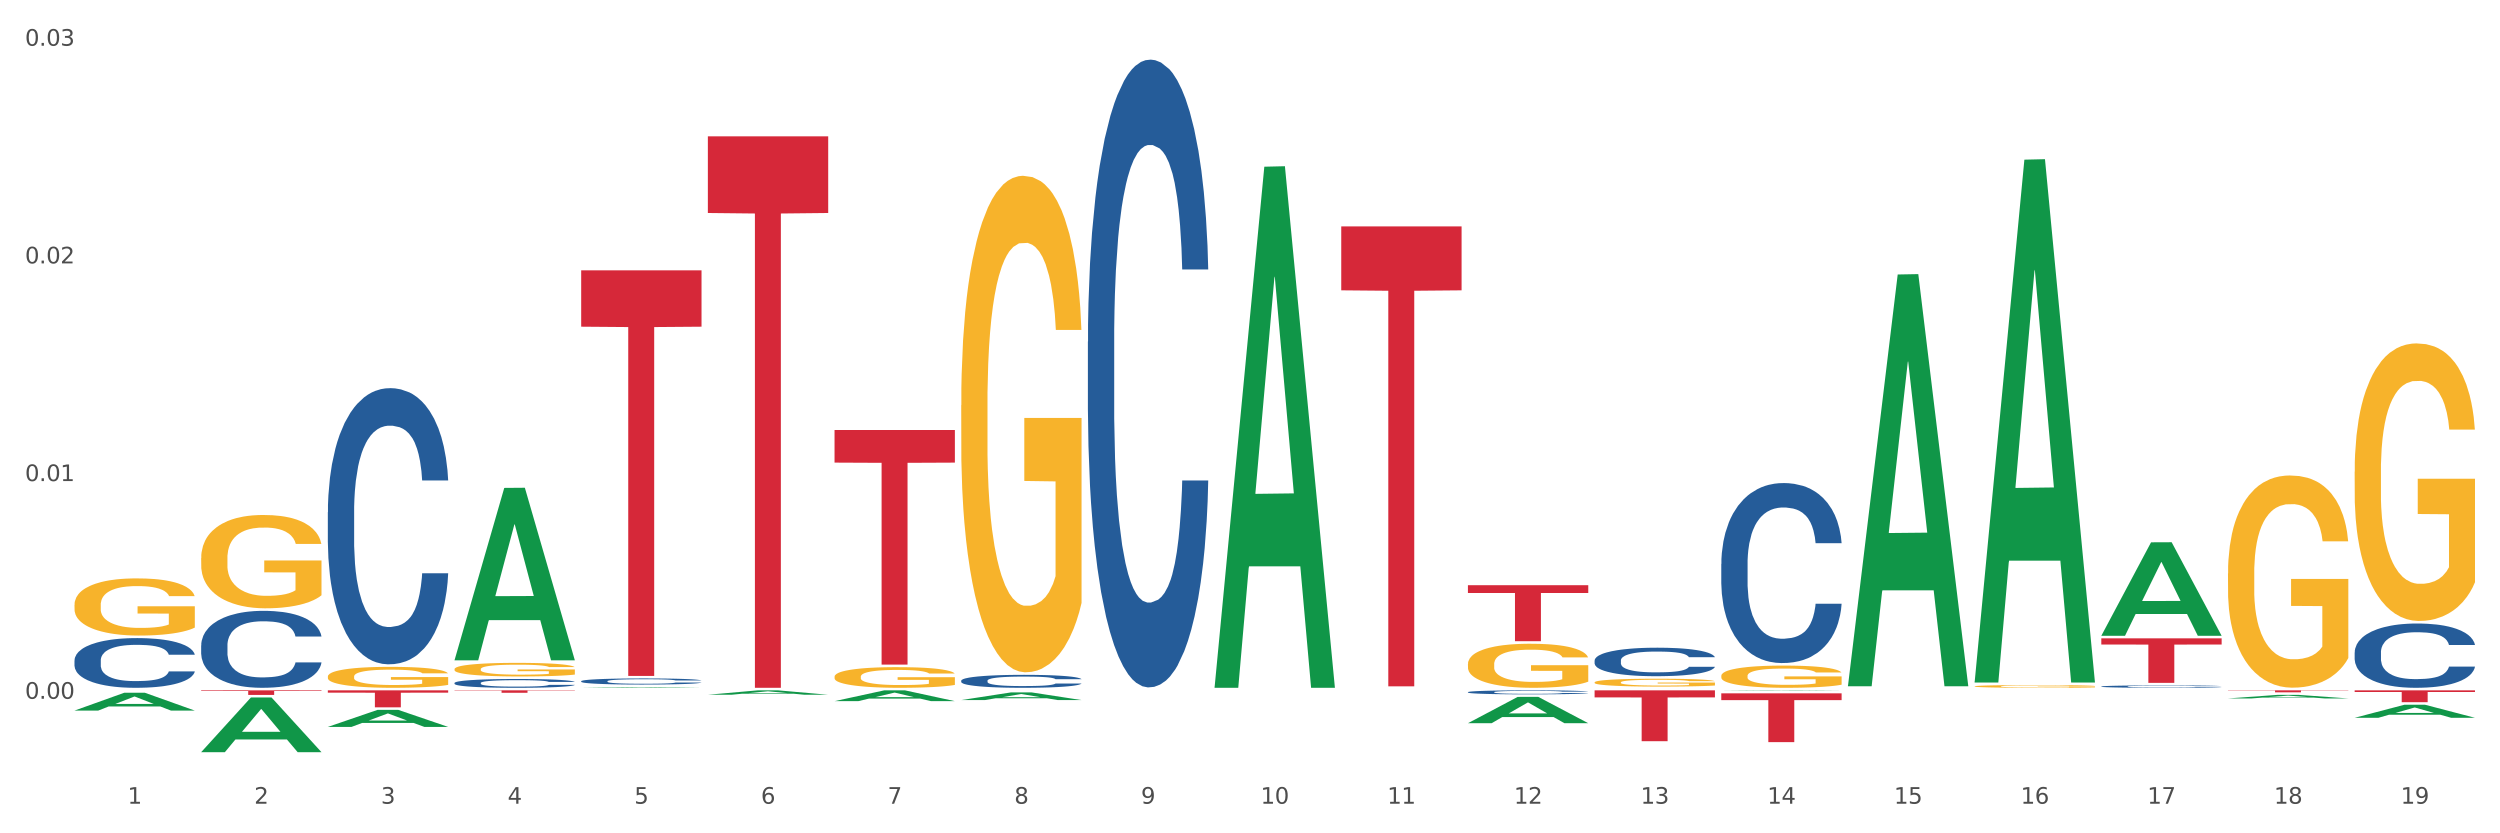 <?xml version="1.0" encoding="utf-8" standalone="no"?>
<!DOCTYPE svg PUBLIC "-//W3C//DTD SVG 1.1//EN"
  "http://www.w3.org/Graphics/SVG/1.1/DTD/svg11.dtd">
<svg xmlns:xlink="http://www.w3.org/1999/xlink" width="1080pt" height="360pt" viewBox="0 0 1080 360" xmlns="http://www.w3.org/2000/svg" version="1.1">
 <rect x="0" y="0" width="1080" height="360" fill="#333333" stroke="none"/>
 <defs>
  <style type="text/css">*{stroke-linejoin: round; stroke-linecap: butt}</style>
 </defs>
 <g id="figure_1">
  <g id="patch_1">
   <path d="M 0 360 
L 1080 360 
L 1080 0 
L 0 0 
z
" style="fill: #ffffff; stroke: #ffffff; stroke-linejoin: miter"/>
  </g>
  <g id="axes_1">
   <g id="matplotlib.axis_1">
    <g id="xtick_1">
     <g id="text_1">
      <!-- 1 -->
      <g style="fill: #4d4d4d" transform="translate(55.115 347.204) scale(0.096 -0.096)">
       <defs>
        <path id="DejaVuSans-31" d="M 794 531 
L 1825 531 
L 1825 4091 
L 703 3866 
L 703 4441 
L 1819 4666 
L 2450 4666 
L 2450 531 
L 3481 531 
L 3481 0 
L 794 0 
L 794 531 
z
" transform="scale(0.016)"/>
       </defs>
       <use xlink:href="#DejaVuSans-31"/>
      </g>
     </g>
    </g>
    <g id="xtick_2">
     <g id="text_2">
      <!-- 2 -->
      <g style="fill: #4d4d4d" transform="translate(109.839 347.204) scale(0.096 -0.096)">
       <defs>
        <path id="DejaVuSans-32" d="M 1228 531 
L 3431 531 
L 3431 0 
L 469 0 
L 469 531 
Q 828 903 1448 1529 
Q 2069 2156 2228 2338 
Q 2531 2678 2651 2914 
Q 2772 3150 2772 3378 
Q 2772 3750 2511 3984 
Q 2250 4219 1831 4219 
Q 1534 4219 1204 4116 
Q 875 4013 500 3803 
L 500 4441 
Q 881 4594 1212 4672 
Q 1544 4750 1819 4750 
Q 2544 4750 2975 4387 
Q 3406 4025 3406 3419 
Q 3406 3131 3298 2873 
Q 3191 2616 2906 2266 
Q 2828 2175 2409 1742 
Q 1991 1309 1228 531 
z
" transform="scale(0.016)"/>
       </defs>
       <use xlink:href="#DejaVuSans-32"/>
      </g>
     </g>
    </g>
    <g id="xtick_3">
     <g id="text_3">
      <!-- 3 -->
      <g style="fill: #4d4d4d" transform="translate(164.564 347.204) scale(0.096 -0.096)">
       <defs>
        <path id="DejaVuSans-33" d="M 2597 2516 
Q 3050 2419 3304 2112 
Q 3559 1806 3559 1356 
Q 3559 666 3084 287 
Q 2609 -91 1734 -91 
Q 1441 -91 1130 -33 
Q 819 25 488 141 
L 488 750 
Q 750 597 1062 519 
Q 1375 441 1716 441 
Q 2309 441 2620 675 
Q 2931 909 2931 1356 
Q 2931 1769 2642 2001 
Q 2353 2234 1838 2234 
L 1294 2234 
L 1294 2753 
L 1863 2753 
Q 2328 2753 2575 2939 
Q 2822 3125 2822 3475 
Q 2822 3834 2567 4026 
Q 2313 4219 1838 4219 
Q 1578 4219 1281 4162 
Q 984 4106 628 3988 
L 628 4550 
Q 988 4650 1302 4700 
Q 1616 4750 1894 4750 
Q 2613 4750 3031 4423 
Q 3450 4097 3450 3541 
Q 3450 3153 3228 2886 
Q 3006 2619 2597 2516 
z
" transform="scale(0.016)"/>
       </defs>
       <use xlink:href="#DejaVuSans-33"/>
      </g>
     </g>
    </g>
    <g id="xtick_4">
     <g id="text_4">
      <!-- 4 -->
      <g style="fill: #4d4d4d" transform="translate(219.288 347.204) scale(0.096 -0.096)">
       <defs>
        <path id="DejaVuSans-34" d="M 2419 4116 
L 825 1625 
L 2419 1625 
L 2419 4116 
z
M 2253 4666 
L 3047 4666 
L 3047 1625 
L 3713 1625 
L 3713 1100 
L 3047 1100 
L 3047 0 
L 2419 0 
L 2419 1100 
L 313 1100 
L 313 1709 
L 2253 4666 
z
" transform="scale(0.016)"/>
       </defs>
       <use xlink:href="#DejaVuSans-34"/>
      </g>
     </g>
    </g>
    <g id="xtick_5">
     <g id="text_5">
      <!-- 5 -->
      <g style="fill: #4d4d4d" transform="translate(274.012 347.204) scale(0.096 -0.096)">
       <defs>
        <path id="DejaVuSans-35" d="M 691 4666 
L 3169 4666 
L 3169 4134 
L 1269 4134 
L 1269 2991 
Q 1406 3038 1543 3061 
Q 1681 3084 1819 3084 
Q 2600 3084 3056 2656 
Q 3513 2228 3513 1497 
Q 3513 744 3044 326 
Q 2575 -91 1722 -91 
Q 1428 -91 1123 -41 
Q 819 9 494 109 
L 494 744 
Q 775 591 1075 516 
Q 1375 441 1709 441 
Q 2250 441 2565 725 
Q 2881 1009 2881 1497 
Q 2881 1984 2565 2268 
Q 2250 2553 1709 2553 
Q 1456 2553 1204 2497 
Q 953 2441 691 2322 
L 691 4666 
z
" transform="scale(0.016)"/>
       </defs>
       <use xlink:href="#DejaVuSans-35"/>
      </g>
     </g>
    </g>
    <g id="xtick_6">
     <g id="text_6">
      <!-- 6 -->
      <g style="fill: #4d4d4d" transform="translate(328.736 347.204) scale(0.096 -0.096)">
       <defs>
        <path id="DejaVuSans-36" d="M 2113 2584 
Q 1688 2584 1439 2293 
Q 1191 2003 1191 1497 
Q 1191 994 1439 701 
Q 1688 409 2113 409 
Q 2538 409 2786 701 
Q 3034 994 3034 1497 
Q 3034 2003 2786 2293 
Q 2538 2584 2113 2584 
z
M 3366 4563 
L 3366 3988 
Q 3128 4100 2886 4159 
Q 2644 4219 2406 4219 
Q 1781 4219 1451 3797 
Q 1122 3375 1075 2522 
Q 1259 2794 1537 2939 
Q 1816 3084 2150 3084 
Q 2853 3084 3261 2657 
Q 3669 2231 3669 1497 
Q 3669 778 3244 343 
Q 2819 -91 2113 -91 
Q 1303 -91 875 529 
Q 447 1150 447 2328 
Q 447 3434 972 4092 
Q 1497 4750 2381 4750 
Q 2619 4750 2861 4703 
Q 3103 4656 3366 4563 
z
" transform="scale(0.016)"/>
       </defs>
       <use xlink:href="#DejaVuSans-36"/>
      </g>
     </g>
    </g>
    <g id="xtick_7">
     <g id="text_7">
      <!-- 7 -->
      <g style="fill: #4d4d4d" transform="translate(383.461 347.204) scale(0.096 -0.096)">
       <defs>
        <path id="DejaVuSans-37" d="M 525 4666 
L 3525 4666 
L 3525 4397 
L 1831 0 
L 1172 0 
L 2766 4134 
L 525 4134 
L 525 4666 
z
" transform="scale(0.016)"/>
       </defs>
       <use xlink:href="#DejaVuSans-37"/>
      </g>
     </g>
    </g>
    <g id="xtick_8">
     <g id="text_8">
      <!-- 8 -->
      <g style="fill: #4d4d4d" transform="translate(438.185 347.204) scale(0.096 -0.096)">
       <defs>
        <path id="DejaVuSans-38" d="M 2034 2216 
Q 1584 2216 1326 1975 
Q 1069 1734 1069 1313 
Q 1069 891 1326 650 
Q 1584 409 2034 409 
Q 2484 409 2743 651 
Q 3003 894 3003 1313 
Q 3003 1734 2745 1975 
Q 2488 2216 2034 2216 
z
M 1403 2484 
Q 997 2584 770 2862 
Q 544 3141 544 3541 
Q 544 4100 942 4425 
Q 1341 4750 2034 4750 
Q 2731 4750 3128 4425 
Q 3525 4100 3525 3541 
Q 3525 3141 3298 2862 
Q 3072 2584 2669 2484 
Q 3125 2378 3379 2068 
Q 3634 1759 3634 1313 
Q 3634 634 3220 271 
Q 2806 -91 2034 -91 
Q 1263 -91 848 271 
Q 434 634 434 1313 
Q 434 1759 690 2068 
Q 947 2378 1403 2484 
z
M 1172 3481 
Q 1172 3119 1398 2916 
Q 1625 2713 2034 2713 
Q 2441 2713 2670 2916 
Q 2900 3119 2900 3481 
Q 2900 3844 2670 4047 
Q 2441 4250 2034 4250 
Q 1625 4250 1398 4047 
Q 1172 3844 1172 3481 
z
" transform="scale(0.016)"/>
       </defs>
       <use xlink:href="#DejaVuSans-38"/>
      </g>
     </g>
    </g>
    <g id="xtick_9">
     <g id="text_9">
      <!-- 9 -->
      <g style="fill: #4d4d4d" transform="translate(492.909 347.204) scale(0.096 -0.096)">
       <defs>
        <path id="DejaVuSans-39" d="M 703 97 
L 703 672 
Q 941 559 1184 500 
Q 1428 441 1663 441 
Q 2288 441 2617 861 
Q 2947 1281 2994 2138 
Q 2813 1869 2534 1725 
Q 2256 1581 1919 1581 
Q 1219 1581 811 2004 
Q 403 2428 403 3163 
Q 403 3881 828 4315 
Q 1253 4750 1959 4750 
Q 2769 4750 3195 4129 
Q 3622 3509 3622 2328 
Q 3622 1225 3098 567 
Q 2575 -91 1691 -91 
Q 1453 -91 1209 -44 
Q 966 3 703 97 
z
M 1959 2075 
Q 2384 2075 2632 2365 
Q 2881 2656 2881 3163 
Q 2881 3666 2632 3958 
Q 2384 4250 1959 4250 
Q 1534 4250 1286 3958 
Q 1038 3666 1038 3163 
Q 1038 2656 1286 2365 
Q 1534 2075 1959 2075 
z
" transform="scale(0.016)"/>
       </defs>
       <use xlink:href="#DejaVuSans-39"/>
      </g>
     </g>
    </g>
    <g id="xtick_10">
     <g id="text_10">
      <!-- 10 -->
      <g style="fill: #4d4d4d" transform="translate(544.58 347.204) scale(0.096 -0.096)">
       <defs>
        <path id="DejaVuSans-30" d="M 2034 4250 
Q 1547 4250 1301 3770 
Q 1056 3291 1056 2328 
Q 1056 1369 1301 889 
Q 1547 409 2034 409 
Q 2525 409 2770 889 
Q 3016 1369 3016 2328 
Q 3016 3291 2770 3770 
Q 2525 4250 2034 4250 
z
M 2034 4750 
Q 2819 4750 3233 4129 
Q 3647 3509 3647 2328 
Q 3647 1150 3233 529 
Q 2819 -91 2034 -91 
Q 1250 -91 836 529 
Q 422 1150 422 2328 
Q 422 3509 836 4129 
Q 1250 4750 2034 4750 
z
" transform="scale(0.016)"/>
       </defs>
       <use xlink:href="#DejaVuSans-31"/>
       <use xlink:href="#DejaVuSans-30" transform="translate(63.623 0)"/>
      </g>
     </g>
    </g>
    <g id="xtick_11">
     <g id="text_11">
      <!-- 11 -->
      <g style="fill: #4d4d4d" transform="translate(599.304 347.204) scale(0.096 -0.096)">
       <use xlink:href="#DejaVuSans-31"/>
       <use xlink:href="#DejaVuSans-31" transform="translate(63.623 0)"/>
      </g>
     </g>
    </g>
    <g id="xtick_12">
     <g id="text_12">
      <!-- 12 -->
      <g style="fill: #4d4d4d" transform="translate(654.028 347.204) scale(0.096 -0.096)">
       <use xlink:href="#DejaVuSans-31"/>
       <use xlink:href="#DejaVuSans-32" transform="translate(63.623 0)"/>
      </g>
     </g>
    </g>
    <g id="xtick_13">
     <g id="text_13">
      <!-- 13 -->
      <g style="fill: #4d4d4d" transform="translate(708.752 347.204) scale(0.096 -0.096)">
       <use xlink:href="#DejaVuSans-31"/>
       <use xlink:href="#DejaVuSans-33" transform="translate(63.623 0)"/>
      </g>
     </g>
    </g>
    <g id="xtick_14">
     <g id="text_14">
      <!-- 14 -->
      <g style="fill: #4d4d4d" transform="translate(763.477 347.204) scale(0.096 -0.096)">
       <use xlink:href="#DejaVuSans-31"/>
       <use xlink:href="#DejaVuSans-34" transform="translate(63.623 0)"/>
      </g>
     </g>
    </g>
    <g id="xtick_15">
     <g id="text_15">
      <!-- 15 -->
      <g style="fill: #4d4d4d" transform="translate(818.201 347.204) scale(0.096 -0.096)">
       <use xlink:href="#DejaVuSans-31"/>
       <use xlink:href="#DejaVuSans-35" transform="translate(63.623 0)"/>
      </g>
     </g>
    </g>
    <g id="xtick_16">
     <g id="text_16">
      <!-- 16 -->
      <g style="fill: #4d4d4d" transform="translate(872.925 347.204) scale(0.096 -0.096)">
       <use xlink:href="#DejaVuSans-31"/>
       <use xlink:href="#DejaVuSans-36" transform="translate(63.623 0)"/>
      </g>
     </g>
    </g>
    <g id="xtick_17">
     <g id="text_17">
      <!-- 17 -->
      <g style="fill: #4d4d4d" transform="translate(927.649 347.204) scale(0.096 -0.096)">
       <use xlink:href="#DejaVuSans-31"/>
       <use xlink:href="#DejaVuSans-37" transform="translate(63.623 0)"/>
      </g>
     </g>
    </g>
    <g id="xtick_18">
     <g id="text_18">
      <!-- 18 -->
      <g style="fill: #4d4d4d" transform="translate(982.374 347.204) scale(0.096 -0.096)">
       <use xlink:href="#DejaVuSans-31"/>
       <use xlink:href="#DejaVuSans-38" transform="translate(63.623 0)"/>
      </g>
     </g>
    </g>
    <g id="xtick_19">
     <g id="text_19">
      <!-- 19 -->
      <g style="fill: #4d4d4d" transform="translate(1037.098 347.204) scale(0.096 -0.096)">
       <use xlink:href="#DejaVuSans-31"/>
       <use xlink:href="#DejaVuSans-39" transform="translate(63.623 0)"/>
      </g>
     </g>
    </g>
    <g id="xtick_20"/>
    <g id="xtick_21"/>
    <g id="xtick_22"/>
    <g id="xtick_23"/>
    <g id="xtick_24"/>
    <g id="xtick_25"/>
    <g id="xtick_26"/>
    <g id="xtick_27"/>
    <g id="xtick_28"/>
    <g id="xtick_29"/>
    <g id="xtick_30"/>
    <g id="xtick_31"/>
    <g id="xtick_32"/>
    <g id="xtick_33"/>
    <g id="xtick_34"/>
    <g id="xtick_35"/>
    <g id="xtick_36"/>
    <g id="xtick_37"/>
   </g>
   <g id="matplotlib.axis_2">
    <g id="ytick_1">
     <g id="text_20">
      <!-- 0.00 -->
      <g style="fill: #4d4d4d" transform="translate(10.8 301.868) scale(0.096 -0.096)">
       <defs>
        <path id="DejaVuSans-2e" d="M 684 794 
L 1344 794 
L 1344 0 
L 684 0 
L 684 794 
z
" transform="scale(0.016)"/>
       </defs>
       <use xlink:href="#DejaVuSans-30"/>
       <use xlink:href="#DejaVuSans-2e" transform="translate(63.623 0)"/>
       <use xlink:href="#DejaVuSans-30" transform="translate(95.41 0)"/>
       <use xlink:href="#DejaVuSans-30" transform="translate(159.033 0)"/>
      </g>
     </g>
    </g>
    <g id="ytick_2">
     <g id="text_21">
      <!-- 0.01 -->
      <g style="fill: #4d4d4d" transform="translate(10.8 207.83) scale(0.096 -0.096)">
       <use xlink:href="#DejaVuSans-30"/>
       <use xlink:href="#DejaVuSans-2e" transform="translate(63.623 0)"/>
       <use xlink:href="#DejaVuSans-30" transform="translate(95.41 0)"/>
       <use xlink:href="#DejaVuSans-31" transform="translate(159.033 0)"/>
      </g>
     </g>
    </g>
    <g id="ytick_3">
     <g id="text_22">
      <!-- 0.02 -->
      <g style="fill: #4d4d4d" transform="translate(10.8 113.792) scale(0.096 -0.096)">
       <use xlink:href="#DejaVuSans-30"/>
       <use xlink:href="#DejaVuSans-2e" transform="translate(63.623 0)"/>
       <use xlink:href="#DejaVuSans-30" transform="translate(95.41 0)"/>
       <use xlink:href="#DejaVuSans-32" transform="translate(159.033 0)"/>
      </g>
     </g>
    </g>
    <g id="ytick_4">
     <g id="text_23">
      <!-- 0.03 -->
      <g style="fill: #4d4d4d" transform="translate(10.8 19.754) scale(0.096 -0.096)">
       <use xlink:href="#DejaVuSans-30"/>
       <use xlink:href="#DejaVuSans-2e" transform="translate(63.623 0)"/>
       <use xlink:href="#DejaVuSans-30" transform="translate(95.41 0)"/>
       <use xlink:href="#DejaVuSans-33" transform="translate(159.033 0)"/>
      </g>
     </g>
    </g>
    <g id="ytick_5"/>
    <g id="ytick_6"/>
    <g id="ytick_7"/>
   </g>
   <g id="PolyCollection_1">
    <path d="M 32.175 306.965 
L 32.229 306.957 
L 53.667 299.271 
L 62.564 299.263 
L 84.163 306.979 
L 73.873 306.979 
L 69.21 305.182 
L 47.075 305.182 
L 46.914 305.211 
L 42.412 306.979 
L 32.175 306.979 
L 32.175 306.965 
L 49.862 304.11 
L 66.423 304.103 
L 58.223 300.908 
L 58.115 300.893 
L 58.008 300.915 
L 49.808 304.103 
L 49.862 304.11 
L 32.175 306.965 
z
" clip-path="url(#p8492e6c060)" style="fill: #109648"/>
    <path d="M 1017.212 298.221 
L 1069.2 298.221 
L 1069.2 298.935 
L 1048.75 298.94 
L 1048.75 303.357 
L 1037.539 303.357 
L 1037.539 298.94 
L 1017.212 298.935 
L 1017.212 298.226 
L 1017.212 298.221 
z
" clip-path="url(#p8492e6c060)" style="fill: #d62839"/>
    <path d="M 962.488 298.221 
L 1014.476 298.221 
L 1014.476 298.341 
L 994.025 298.342 
L 994.025 299.086 
L 982.815 299.086 
L 982.815 298.342 
L 962.488 298.341 
L 962.488 298.222 
L 962.488 298.221 
z
" clip-path="url(#p8492e6c060)" style="fill: #d62839"/>
    <path d="M 907.763 275.766 
L 959.751 275.766 
L 959.751 278.439 
L 939.301 278.457 
L 939.301 294.999 
L 928.09 294.999 
L 928.09 278.457 
L 907.763 278.439 
L 907.763 275.784 
L 907.763 275.766 
z
" clip-path="url(#p8492e6c060)" style="fill: #d62839"/>
    <path d="M 743.591 299.512 
L 795.579 299.512 
L 795.579 302.444 
L 775.128 302.464 
L 775.128 320.613 
L 763.918 320.613 
L 763.918 302.464 
L 743.591 302.444 
L 743.591 299.532 
L 743.591 299.512 
z
" clip-path="url(#p8492e6c060)" style="fill: #d62839"/>
    <path d="M 688.866 298.221 
L 740.854 298.221 
L 740.854 301.275 
L 720.404 301.296 
L 720.404 320.197 
L 709.193 320.197 
L 709.193 301.296 
L 688.866 301.275 
L 688.866 298.242 
L 688.866 298.221 
z
" clip-path="url(#p8492e6c060)" style="fill: #d62839"/>
    <path d="M 634.142 252.801 
L 686.13 252.801 
L 686.13 256.165 
L 665.68 256.187 
L 665.68 277.008 
L 654.469 277.008 
L 654.469 256.187 
L 634.142 256.165 
L 634.142 252.823 
L 634.142 252.801 
z
" clip-path="url(#p8492e6c060)" style="fill: #d62839"/>
    <path d="M 579.418 97.808 
L 631.406 97.808 
L 631.406 125.421 
L 610.956 125.607 
L 610.956 296.505 
L 599.745 296.505 
L 599.745 125.607 
L 579.418 125.421 
L 579.418 97.995 
L 579.418 97.808 
z
" clip-path="url(#p8492e6c060)" style="fill: #d62839"/>
    <path d="M 360.521 185.764 
L 412.509 185.764 
L 412.509 199.849 
L 392.058 199.944 
L 392.058 287.119 
L 380.848 287.119 
L 380.848 199.944 
L 360.521 199.849 
L 360.521 185.859 
L 360.521 185.764 
z
" clip-path="url(#p8492e6c060)" style="fill: #d62839"/>
    <path d="M 305.796 58.907 
L 357.784 58.907 
L 357.784 92.012 
L 337.334 92.236 
L 337.334 297.131 
L 326.123 297.131 
L 326.123 92.236 
L 305.796 92.012 
L 305.796 59.13 
L 305.796 58.907 
z
" clip-path="url(#p8492e6c060)" style="fill: #d62839"/>
    <path d="M 251.072 116.78 
L 303.06 116.78 
L 303.06 141.129 
L 282.61 141.293 
L 282.61 291.99 
L 271.399 291.99 
L 271.399 141.293 
L 251.072 141.129 
L 251.072 116.945 
L 251.072 116.78 
z
" clip-path="url(#p8492e6c060)" style="fill: #d62839"/>
    <path d="M 196.348 298.221 
L 248.336 298.221 
L 248.336 298.368 
L 227.886 298.369 
L 227.886 299.28 
L 216.675 299.28 
L 216.675 298.369 
L 196.348 298.368 
L 196.348 298.222 
L 196.348 298.221 
z
" clip-path="url(#p8492e6c060)" style="fill: #d62839"/>
    <path d="M 141.624 298.221 
L 193.612 298.221 
L 193.612 299.241 
L 173.161 299.248 
L 173.161 305.562 
L 161.951 305.562 
L 161.951 299.248 
L 141.624 299.241 
L 141.624 298.228 
L 141.624 298.221 
z
" clip-path="url(#p8492e6c060)" style="fill: #d62839"/>
    <path d="M 86.899 298.221 
L 138.887 298.221 
L 138.887 298.496 
L 118.437 298.498 
L 118.437 300.201 
L 107.226 300.201 
L 107.226 298.498 
L 86.899 298.496 
L 86.899 298.223 
L 86.899 298.221 
z
" clip-path="url(#p8492e6c060)" style="fill: #d62839"/>
    <path d="M 1017.212 281.836 
L 1017.273 281.811 
L 1017.273 281.1 
L 1017.458 280.136 
L 1018.134 278.361 
L 1018.994 277.016 
L 1020.469 275.444 
L 1021.268 274.784 
L 1022.312 274.049 
L 1024.463 272.857 
L 1026.921 271.842 
L 1028.642 271.284 
L 1029.932 270.929 
L 1032.821 270.295 
L 1034.48 270.016 
L 1036.2 269.787 
L 1037.675 269.635 
L 1040.133 269.458 
L 1042.1 269.381 
L 1044.374 269.356 
L 1046.279 269.381 
L 1048.798 269.483 
L 1052.485 269.787 
L 1053.899 269.965 
L 1055.804 270.269 
L 1057.77 270.675 
L 1059.368 271.081 
L 1061.211 271.664 
L 1063.116 272.425 
L 1064.96 273.389 
L 1066.25 274.277 
L 1067.295 275.216 
L 1068.217 276.357 
L 1068.893 277.6 
L 1069.2 278.64 
L 1057.954 278.64 
L 1057.647 277.701 
L 1057.033 276.687 
L 1056.418 276.002 
L 1055.742 275.444 
L 1054.697 274.81 
L 1053.776 274.404 
L 1052.239 273.922 
L 1050.826 273.617 
L 1049.658 273.44 
L 1048.245 273.288 
L 1045.234 273.136 
L 1043.083 273.136 
L 1041.731 273.186 
L 1040.072 273.313 
L 1038.659 273.491 
L 1036.999 273.795 
L 1035.709 274.125 
L 1034.418 274.556 
L 1033.681 274.86 
L 1032.575 275.418 
L 1031.837 275.875 
L 1030.854 276.661 
L 1030.301 277.219 
L 1029.318 278.665 
L 1028.888 279.731 
L 1028.703 280.466 
L 1028.58 281.278 
L 1028.58 285.235 
L 1028.949 287.01 
L 1029.256 287.771 
L 1029.748 288.634 
L 1030.67 289.75 
L 1032.022 290.841 
L 1033.435 291.627 
L 1034.603 292.109 
L 1035.709 292.464 
L 1036.815 292.743 
L 1038.167 292.997 
L 1039.273 293.149 
L 1040.932 293.301 
L 1042.899 293.377 
L 1044.435 293.377 
L 1047.569 293.25 
L 1048.982 293.123 
L 1050.334 292.946 
L 1051.809 292.667 
L 1052.977 292.362 
L 1053.653 292.134 
L 1054.759 291.652 
L 1055.619 291.145 
L 1056.357 290.562 
L 1056.848 290.054 
L 1057.401 289.293 
L 1057.831 288.431 
L 1057.954 287.974 
L 1069.2 287.974 
L 1068.954 288.887 
L 1068.524 289.775 
L 1067.664 290.967 
L 1066.988 291.652 
L 1065.943 292.489 
L 1064.837 293.2 
L 1063.301 293.986 
L 1061.887 294.569 
L 1060.412 295.077 
L 1058.815 295.533 
L 1055.926 296.167 
L 1054.882 296.345 
L 1052.67 296.649 
L 1050.949 296.827 
L 1048.429 297.004 
L 1045.848 297.106 
L 1043.145 297.131 
L 1040.748 297.08 
L 1038.105 296.928 
L 1036.446 296.776 
L 1034.603 296.548 
L 1032.452 296.193 
L 1030.424 295.761 
L 1028.519 295.254 
L 1026.737 294.671 
L 1025.078 294.011 
L 1022.927 292.921 
L 1021.329 291.855 
L 1020.162 290.866 
L 1019.363 290.029 
L 1018.564 288.964 
L 1018.134 288.228 
L 1017.458 286.452 
L 1017.212 284.804 
L 1017.212 281.836 
z
" clip-path="url(#p8492e6c060)" style="fill: #255c99"/>
    <path d="M 907.763 296.557 
L 907.825 296.556 
L 907.825 296.53 
L 908.009 296.494 
L 908.685 296.427 
L 909.545 296.377 
L 911.02 296.318 
L 911.819 296.293 
L 912.864 296.265 
L 915.015 296.221 
L 917.473 296.183 
L 919.193 296.162 
L 920.484 296.148 
L 923.372 296.124 
L 925.031 296.114 
L 926.752 296.105 
L 928.227 296.1 
L 930.685 296.093 
L 932.651 296.09 
L 934.925 296.089 
L 936.83 296.09 
L 939.35 296.094 
L 943.037 296.105 
L 944.45 296.112 
L 946.355 296.124 
L 948.321 296.139 
L 949.919 296.154 
L 951.763 296.176 
L 953.668 296.204 
L 955.511 296.241 
L 956.802 296.274 
L 957.846 296.309 
L 958.768 296.352 
L 959.444 296.399 
L 959.751 296.438 
L 948.506 296.438 
L 948.199 296.402 
L 947.584 296.364 
L 946.97 296.339 
L 946.294 296.318 
L 945.249 296.294 
L 944.327 296.279 
L 942.791 296.261 
L 941.377 296.249 
L 940.21 296.242 
L 938.796 296.237 
L 935.785 296.231 
L 933.635 296.231 
L 932.283 296.233 
L 930.623 296.238 
L 929.21 296.244 
L 927.551 296.256 
L 926.26 296.268 
L 924.97 296.284 
L 924.232 296.296 
L 923.126 296.317 
L 922.389 296.334 
L 921.406 296.363 
L 920.853 296.384 
L 919.869 296.438 
L 919.439 296.478 
L 919.255 296.506 
L 919.132 296.536 
L 919.132 296.685 
L 919.501 296.752 
L 919.808 296.78 
L 920.3 296.812 
L 921.221 296.854 
L 922.573 296.895 
L 923.987 296.925 
L 925.154 296.943 
L 926.26 296.956 
L 927.366 296.967 
L 928.718 296.976 
L 929.825 296.982 
L 931.484 296.988 
L 933.45 296.99 
L 934.986 296.99 
L 938.12 296.986 
L 939.534 296.981 
L 940.886 296.974 
L 942.361 296.964 
L 943.528 296.952 
L 944.204 296.944 
L 945.31 296.926 
L 946.171 296.907 
L 946.908 296.885 
L 947.4 296.866 
L 947.953 296.837 
L 948.383 296.805 
L 948.506 296.788 
L 959.751 296.788 
L 959.506 296.822 
L 959.075 296.855 
L 958.215 296.9 
L 957.539 296.926 
L 956.495 296.957 
L 955.388 296.984 
L 953.852 297.013 
L 952.439 297.035 
L 950.964 297.054 
L 949.366 297.071 
L 946.478 297.095 
L 945.433 297.102 
L 943.221 297.113 
L 941.5 297.12 
L 938.981 297.126 
L 936.4 297.13 
L 933.696 297.131 
L 931.299 297.129 
L 928.657 297.124 
L 926.998 297.118 
L 925.154 297.109 
L 923.003 297.096 
L 920.975 297.08 
L 919.07 297.061 
L 917.288 297.039 
L 915.629 297.014 
L 913.478 296.973 
L 911.881 296.933 
L 910.713 296.896 
L 909.914 296.865 
L 909.115 296.825 
L 908.685 296.797 
L 908.009 296.731 
L 907.763 296.669 
L 907.763 296.557 
z
" clip-path="url(#p8492e6c060)" style="fill: #255c99"/>
    <path d="M 743.591 243.62 
L 743.652 243.549 
L 743.652 241.56 
L 743.836 238.862 
L 744.512 233.891 
L 745.373 230.127 
L 746.848 225.724 
L 747.646 223.877 
L 748.691 221.818 
L 750.842 218.48 
L 753.3 215.64 
L 755.021 214.077 
L 756.311 213.083 
L 759.199 211.308 
L 760.858 210.526 
L 762.579 209.887 
L 764.054 209.461 
L 766.512 208.964 
L 768.478 208.751 
L 770.752 208.68 
L 772.657 208.751 
L 775.177 209.035 
L 778.864 209.887 
L 780.277 210.384 
L 782.182 211.237 
L 784.149 212.373 
L 785.746 213.509 
L 787.59 215.142 
L 789.495 217.273 
L 791.338 219.971 
L 792.629 222.457 
L 793.674 225.085 
L 794.595 228.28 
L 795.271 231.76 
L 795.579 234.672 
L 784.333 234.672 
L 784.026 232.044 
L 783.411 229.204 
L 782.797 227.286 
L 782.121 225.724 
L 781.076 223.948 
L 780.154 222.812 
L 778.618 221.463 
L 777.205 220.611 
L 776.037 220.114 
L 774.624 219.687 
L 771.613 219.261 
L 769.462 219.261 
L 768.11 219.403 
L 766.451 219.758 
L 765.037 220.256 
L 763.378 221.108 
L 762.088 222.031 
L 760.797 223.238 
L 760.06 224.09 
L 758.953 225.653 
L 758.216 226.931 
L 757.233 229.133 
L 756.68 230.695 
L 755.697 234.743 
L 755.266 237.725 
L 755.082 239.785 
L 754.959 242.057 
L 754.959 253.136 
L 755.328 258.107 
L 755.635 260.238 
L 756.127 262.652 
L 757.048 265.777 
L 758.4 268.831 
L 759.814 271.032 
L 760.981 272.381 
L 762.088 273.376 
L 763.194 274.157 
L 764.546 274.867 
L 765.652 275.293 
L 767.311 275.719 
L 769.277 275.932 
L 770.814 275.932 
L 773.948 275.577 
L 775.361 275.222 
L 776.713 274.725 
L 778.188 273.944 
L 779.355 273.091 
L 780.031 272.452 
L 781.138 271.103 
L 781.998 269.683 
L 782.735 268.049 
L 783.227 266.629 
L 783.78 264.499 
L 784.21 262.084 
L 784.333 260.806 
L 795.579 260.806 
L 795.333 263.362 
L 794.903 265.848 
L 794.042 269.186 
L 793.366 271.103 
L 792.322 273.447 
L 791.216 275.435 
L 789.679 277.637 
L 788.266 279.27 
L 786.791 280.69 
L 785.193 281.968 
L 782.305 283.744 
L 781.26 284.241 
L 779.048 285.093 
L 777.327 285.59 
L 774.808 286.087 
L 772.227 286.371 
L 769.523 286.442 
L 767.127 286.3 
L 764.484 285.874 
L 762.825 285.448 
L 760.981 284.809 
L 758.831 283.815 
L 756.803 282.608 
L 754.898 281.187 
L 753.116 279.554 
L 751.456 277.708 
L 749.306 274.654 
L 747.708 271.671 
L 746.54 268.902 
L 745.741 266.558 
L 744.943 263.575 
L 744.512 261.516 
L 743.836 256.545 
L 743.591 251.929 
L 743.591 243.62 
z
" clip-path="url(#p8492e6c060)" style="fill: #255c99"/>
    <path d="M 688.866 285.337 
L 688.928 285.326 
L 688.928 285.011 
L 689.112 284.584 
L 689.788 283.797 
L 690.648 283.201 
L 692.123 282.503 
L 692.922 282.211 
L 693.967 281.885 
L 696.118 281.356 
L 698.576 280.907 
L 700.296 280.659 
L 701.587 280.502 
L 704.475 280.221 
L 706.134 280.097 
L 707.855 279.996 
L 709.33 279.928 
L 711.788 279.849 
L 713.754 279.816 
L 716.028 279.805 
L 717.933 279.816 
L 720.452 279.861 
L 724.14 279.996 
L 725.553 280.074 
L 727.458 280.209 
L 729.424 280.389 
L 731.022 280.569 
L 732.866 280.828 
L 734.771 281.165 
L 736.614 281.593 
L 737.905 281.986 
L 738.949 282.402 
L 739.871 282.908 
L 740.547 283.459 
L 740.854 283.92 
L 729.609 283.92 
L 729.301 283.504 
L 728.687 283.054 
L 728.072 282.751 
L 727.396 282.503 
L 726.352 282.222 
L 725.43 282.042 
L 723.894 281.829 
L 722.48 281.694 
L 721.313 281.615 
L 719.899 281.548 
L 716.888 281.48 
L 714.737 281.48 
L 713.385 281.503 
L 711.726 281.559 
L 710.313 281.638 
L 708.654 281.772 
L 707.363 281.919 
L 706.073 282.11 
L 705.335 282.245 
L 704.229 282.492 
L 703.492 282.695 
L 702.509 283.043 
L 701.955 283.291 
L 700.972 283.932 
L 700.542 284.404 
L 700.358 284.73 
L 700.235 285.09 
L 700.235 286.844 
L 700.604 287.631 
L 700.911 287.969 
L 701.402 288.351 
L 702.324 288.846 
L 703.676 289.33 
L 705.09 289.678 
L 706.257 289.892 
L 707.363 290.049 
L 708.469 290.173 
L 709.821 290.285 
L 710.927 290.353 
L 712.587 290.42 
L 714.553 290.454 
L 716.089 290.454 
L 719.223 290.398 
L 720.637 290.342 
L 721.989 290.263 
L 723.464 290.139 
L 724.631 290.004 
L 725.307 289.903 
L 726.413 289.689 
L 727.274 289.464 
L 728.011 289.206 
L 728.503 288.981 
L 729.056 288.644 
L 729.486 288.261 
L 729.609 288.059 
L 740.854 288.059 
L 740.609 288.464 
L 740.178 288.857 
L 739.318 289.386 
L 738.642 289.689 
L 737.597 290.06 
L 736.491 290.375 
L 734.955 290.724 
L 733.542 290.983 
L 732.067 291.208 
L 730.469 291.41 
L 727.581 291.691 
L 726.536 291.77 
L 724.324 291.905 
L 722.603 291.983 
L 720.084 292.062 
L 717.503 292.107 
L 714.799 292.118 
L 712.402 292.096 
L 709.76 292.028 
L 708.101 291.961 
L 706.257 291.86 
L 704.106 291.702 
L 702.078 291.511 
L 700.173 291.286 
L 698.391 291.028 
L 696.732 290.735 
L 694.581 290.252 
L 692.984 289.779 
L 691.816 289.341 
L 691.017 288.97 
L 690.218 288.497 
L 689.788 288.171 
L 689.112 287.384 
L 688.866 286.653 
L 688.866 285.337 
z
" clip-path="url(#p8492e6c060)" style="fill: #255c99"/>
    <path d="M 634.142 299.003 
L 634.203 299.002 
L 634.203 298.957 
L 634.388 298.897 
L 635.064 298.785 
L 635.924 298.701 
L 637.399 298.603 
L 638.198 298.561 
L 639.243 298.515 
L 641.393 298.44 
L 643.851 298.377 
L 645.572 298.342 
L 646.863 298.32 
L 649.751 298.28 
L 651.41 298.262 
L 653.131 298.248 
L 654.605 298.239 
L 657.063 298.227 
L 659.03 298.223 
L 661.304 298.221 
L 663.209 298.223 
L 665.728 298.229 
L 669.415 298.248 
L 670.829 298.259 
L 672.734 298.278 
L 674.7 298.304 
L 676.298 298.329 
L 678.141 298.366 
L 680.046 298.413 
L 681.89 298.474 
L 683.18 298.529 
L 684.225 298.588 
L 685.147 298.66 
L 685.823 298.738 
L 686.13 298.803 
L 674.884 298.803 
L 674.577 298.744 
L 673.963 298.68 
L 673.348 298.638 
L 672.672 298.603 
L 671.628 298.563 
L 670.706 298.537 
L 669.169 298.507 
L 667.756 298.488 
L 666.588 298.477 
L 665.175 298.467 
L 662.164 298.458 
L 660.013 298.458 
L 658.661 298.461 
L 657.002 298.469 
L 655.589 298.48 
L 653.929 298.499 
L 652.639 298.52 
L 651.348 298.547 
L 650.611 298.566 
L 649.505 298.601 
L 648.768 298.63 
L 647.784 298.679 
L 647.231 298.714 
L 646.248 298.804 
L 645.818 298.871 
L 645.633 298.917 
L 645.511 298.968 
L 645.511 299.216 
L 645.879 299.327 
L 646.187 299.375 
L 646.678 299.429 
L 647.6 299.499 
L 648.952 299.567 
L 650.365 299.617 
L 651.533 299.647 
L 652.639 299.669 
L 653.745 299.687 
L 655.097 299.703 
L 656.203 299.712 
L 657.862 299.722 
L 659.829 299.726 
L 661.365 299.726 
L 664.499 299.719 
L 665.913 299.711 
L 667.264 299.699 
L 668.739 299.682 
L 669.907 299.663 
L 670.583 299.649 
L 671.689 299.618 
L 672.549 299.587 
L 673.287 299.55 
L 673.778 299.518 
L 674.331 299.471 
L 674.762 299.416 
L 674.884 299.388 
L 686.13 299.388 
L 685.884 299.445 
L 685.454 299.501 
L 684.594 299.575 
L 683.918 299.618 
L 682.873 299.671 
L 681.767 299.715 
L 680.231 299.765 
L 678.817 299.801 
L 677.342 299.833 
L 675.745 299.862 
L 672.857 299.901 
L 671.812 299.912 
L 669.6 299.932 
L 667.879 299.943 
L 665.359 299.954 
L 662.778 299.96 
L 660.075 299.962 
L 657.678 299.959 
L 655.036 299.949 
L 653.376 299.939 
L 651.533 299.925 
L 649.382 299.903 
L 647.354 299.876 
L 645.449 299.844 
L 643.667 299.808 
L 642.008 299.766 
L 639.857 299.698 
L 638.259 299.631 
L 637.092 299.569 
L 636.293 299.517 
L 635.494 299.45 
L 635.064 299.404 
L 634.388 299.292 
L 634.142 299.189 
L 634.142 299.003 
z
" clip-path="url(#p8492e6c060)" style="fill: #255c99"/>
    <path d="M 469.969 147.616 
L 470.031 147.368 
L 470.031 140.433 
L 470.215 131.022 
L 470.891 113.684 
L 471.751 100.558 
L 473.226 85.202 
L 474.025 78.762 
L 475.07 71.58 
L 477.22 59.939 
L 479.679 50.032 
L 481.399 44.583 
L 482.69 41.115 
L 485.578 34.924 
L 487.237 32.199 
L 488.958 29.97 
L 490.433 28.484 
L 492.891 26.75 
L 494.857 26.007 
L 497.131 25.759 
L 499.036 26.007 
L 501.555 26.998 
L 505.242 29.97 
L 506.656 31.704 
L 508.561 34.676 
L 510.527 38.639 
L 512.125 42.601 
L 513.969 48.298 
L 515.874 55.728 
L 517.717 65.14 
L 519.008 73.809 
L 520.052 82.973 
L 520.974 94.118 
L 521.65 106.254 
L 521.957 116.409 
L 510.712 116.409 
L 510.404 107.245 
L 509.79 97.338 
L 509.175 90.651 
L 508.499 85.202 
L 507.455 79.01 
L 506.533 75.047 
L 504.997 70.341 
L 503.583 67.369 
L 502.416 65.635 
L 501.002 64.149 
L 497.991 62.663 
L 495.84 62.663 
L 494.488 63.159 
L 492.829 64.397 
L 491.416 66.131 
L 489.757 69.103 
L 488.466 72.323 
L 487.176 76.533 
L 486.438 79.505 
L 485.332 84.954 
L 484.595 89.412 
L 483.611 97.09 
L 483.058 102.539 
L 482.075 116.657 
L 481.645 127.059 
L 481.461 134.242 
L 481.338 142.167 
L 481.338 180.805 
L 481.706 198.142 
L 482.014 205.572 
L 482.505 213.993 
L 483.427 224.891 
L 484.779 235.541 
L 486.192 243.219 
L 487.36 247.925 
L 488.466 251.392 
L 489.572 254.117 
L 490.924 256.594 
L 492.03 258.08 
L 493.69 259.566 
L 495.656 260.309 
L 497.192 260.309 
L 500.326 259.07 
L 501.74 257.832 
L 503.092 256.098 
L 504.566 253.374 
L 505.734 250.402 
L 506.41 248.173 
L 507.516 243.467 
L 508.376 238.513 
L 509.114 232.817 
L 509.605 227.863 
L 510.159 220.433 
L 510.589 212.012 
L 510.712 207.554 
L 521.957 207.554 
L 521.711 216.47 
L 521.281 225.139 
L 520.421 236.779 
L 519.745 243.467 
L 518.7 251.64 
L 517.594 258.575 
L 516.058 266.253 
L 514.645 271.949 
L 513.17 276.903 
L 511.572 281.361 
L 508.684 287.553 
L 507.639 289.287 
L 505.427 292.259 
L 503.706 293.993 
L 501.187 295.726 
L 498.606 296.717 
L 495.902 296.965 
L 493.505 296.469 
L 490.863 294.983 
L 489.204 293.497 
L 487.36 291.268 
L 485.209 287.801 
L 483.181 283.59 
L 481.276 278.637 
L 479.494 272.94 
L 477.835 266.501 
L 475.684 255.851 
L 474.086 245.448 
L 472.919 235.789 
L 472.12 227.615 
L 471.321 217.213 
L 470.891 210.03 
L 470.215 192.693 
L 469.969 176.594 
L 469.969 147.616 
z
" clip-path="url(#p8492e6c060)" style="fill: #255c99"/>
    <path d="M 415.245 294.045 
L 415.306 294.04 
L 415.306 293.897 
L 415.491 293.702 
L 416.167 293.344 
L 417.027 293.073 
L 418.502 292.756 
L 419.301 292.623 
L 420.345 292.474 
L 422.496 292.234 
L 424.954 292.029 
L 426.675 291.916 
L 427.965 291.845 
L 430.854 291.717 
L 432.513 291.661 
L 434.233 291.615 
L 435.708 291.584 
L 438.166 291.548 
L 440.133 291.533 
L 442.407 291.528 
L 444.312 291.533 
L 446.831 291.553 
L 450.518 291.615 
L 451.932 291.65 
L 453.837 291.712 
L 455.803 291.794 
L 457.401 291.876 
L 459.244 291.993 
L 461.149 292.147 
L 462.993 292.341 
L 464.283 292.52 
L 465.328 292.71 
L 466.25 292.94 
L 466.926 293.191 
L 467.233 293.401 
L 455.987 293.401 
L 455.68 293.211 
L 455.066 293.006 
L 454.451 292.868 
L 453.775 292.756 
L 452.73 292.628 
L 451.809 292.546 
L 450.272 292.449 
L 448.859 292.387 
L 447.691 292.351 
L 446.278 292.321 
L 443.267 292.29 
L 441.116 292.29 
L 439.764 292.3 
L 438.105 292.326 
L 436.692 292.362 
L 435.032 292.423 
L 433.742 292.49 
L 432.451 292.577 
L 431.714 292.638 
L 430.608 292.751 
L 429.87 292.843 
L 428.887 293.001 
L 428.334 293.114 
L 427.351 293.406 
L 426.921 293.621 
L 426.736 293.769 
L 426.613 293.933 
L 426.613 294.731 
L 426.982 295.089 
L 427.289 295.243 
L 427.781 295.417 
L 428.703 295.642 
L 430.055 295.862 
L 431.468 296.021 
L 432.636 296.118 
L 433.742 296.19 
L 434.848 296.246 
L 436.2 296.297 
L 437.306 296.328 
L 438.965 296.358 
L 440.932 296.374 
L 442.468 296.374 
L 445.602 296.348 
L 447.015 296.323 
L 448.367 296.287 
L 449.842 296.231 
L 451.01 296.169 
L 451.686 296.123 
L 452.792 296.026 
L 453.652 295.923 
L 454.39 295.806 
L 454.881 295.703 
L 455.434 295.55 
L 455.864 295.376 
L 455.987 295.284 
L 467.233 295.284 
L 466.987 295.468 
L 466.557 295.647 
L 465.697 295.888 
L 465.021 296.026 
L 463.976 296.195 
L 462.87 296.338 
L 461.334 296.497 
L 459.92 296.614 
L 458.445 296.717 
L 456.848 296.809 
L 453.959 296.937 
L 452.915 296.973 
L 450.702 297.034 
L 448.982 297.07 
L 446.462 297.106 
L 443.881 297.126 
L 441.178 297.131 
L 438.781 297.121 
L 436.138 297.09 
L 434.479 297.06 
L 432.636 297.013 
L 430.485 296.942 
L 428.457 296.855 
L 426.552 296.752 
L 424.77 296.635 
L 423.111 296.502 
L 420.96 296.282 
L 419.362 296.067 
L 418.195 295.867 
L 417.396 295.698 
L 416.597 295.483 
L 416.167 295.335 
L 415.491 294.977 
L 415.245 294.644 
L 415.245 294.045 
z
" clip-path="url(#p8492e6c060)" style="fill: #255c99"/>
    <path d="M 251.072 294.272 
L 251.134 294.27 
L 251.134 294.202 
L 251.318 294.11 
L 251.994 293.94 
L 252.854 293.812 
L 254.329 293.662 
L 255.128 293.599 
L 256.173 293.528 
L 258.323 293.415 
L 260.781 293.318 
L 262.502 293.264 
L 263.793 293.23 
L 266.681 293.17 
L 268.34 293.143 
L 270.061 293.121 
L 271.535 293.107 
L 273.994 293.09 
L 275.96 293.083 
L 278.234 293.08 
L 280.139 293.083 
L 282.658 293.092 
L 286.345 293.121 
L 287.759 293.138 
L 289.664 293.167 
L 291.63 293.206 
L 293.228 293.245 
L 295.071 293.301 
L 296.976 293.373 
L 298.82 293.465 
L 300.11 293.55 
L 301.155 293.64 
L 302.077 293.749 
L 302.753 293.868 
L 303.06 293.967 
L 291.815 293.967 
L 291.507 293.877 
L 290.893 293.78 
L 290.278 293.715 
L 289.602 293.662 
L 288.558 293.601 
L 287.636 293.562 
L 286.1 293.516 
L 284.686 293.487 
L 283.519 293.47 
L 282.105 293.456 
L 279.094 293.441 
L 276.943 293.441 
L 275.591 293.446 
L 273.932 293.458 
L 272.519 293.475 
L 270.86 293.504 
L 269.569 293.536 
L 268.279 293.577 
L 267.541 293.606 
L 266.435 293.659 
L 265.698 293.703 
L 264.714 293.778 
L 264.161 293.831 
L 263.178 293.969 
L 262.748 294.071 
L 262.564 294.142 
L 262.441 294.219 
L 262.441 294.597 
L 262.809 294.767 
L 263.117 294.839 
L 263.608 294.922 
L 264.53 295.028 
L 265.882 295.133 
L 267.295 295.208 
L 268.463 295.254 
L 269.569 295.288 
L 270.675 295.314 
L 272.027 295.339 
L 273.133 295.353 
L 274.792 295.368 
L 276.759 295.375 
L 278.295 295.375 
L 281.429 295.363 
L 282.843 295.351 
L 284.195 295.334 
L 285.669 295.307 
L 286.837 295.278 
L 287.513 295.256 
L 288.619 295.21 
L 289.479 295.162 
L 290.217 295.106 
L 290.708 295.058 
L 291.261 294.985 
L 291.692 294.902 
L 291.815 294.859 
L 303.06 294.859 
L 302.814 294.946 
L 302.384 295.031 
L 301.524 295.145 
L 300.848 295.21 
L 299.803 295.29 
L 298.697 295.358 
L 297.161 295.433 
L 295.747 295.489 
L 294.273 295.537 
L 292.675 295.581 
L 289.787 295.642 
L 288.742 295.658 
L 286.53 295.688 
L 284.809 295.705 
L 282.29 295.721 
L 279.709 295.731 
L 277.005 295.734 
L 274.608 295.729 
L 271.966 295.714 
L 270.306 295.7 
L 268.463 295.678 
L 266.312 295.644 
L 264.284 295.603 
L 262.379 295.554 
L 260.597 295.499 
L 258.938 295.436 
L 256.787 295.331 
L 255.189 295.23 
L 254.022 295.135 
L 253.223 295.055 
L 252.424 294.953 
L 251.994 294.883 
L 251.318 294.713 
L 251.072 294.556 
L 251.072 294.272 
z
" clip-path="url(#p8492e6c060)" style="fill: #255c99"/>
    <path d="M 196.348 295.035 
L 196.409 295.031 
L 196.409 294.934 
L 196.594 294.802 
L 197.27 294.558 
L 198.13 294.374 
L 199.605 294.159 
L 200.404 294.068 
L 201.448 293.967 
L 203.599 293.804 
L 206.057 293.665 
L 207.778 293.588 
L 209.068 293.54 
L 211.957 293.453 
L 213.616 293.415 
L 215.336 293.383 
L 216.811 293.362 
L 219.269 293.338 
L 221.236 293.328 
L 223.509 293.324 
L 225.414 293.328 
L 227.934 293.342 
L 231.621 293.383 
L 233.034 293.408 
L 234.939 293.449 
L 236.906 293.505 
L 238.504 293.561 
L 240.347 293.641 
L 242.252 293.745 
L 244.096 293.877 
L 245.386 293.999 
L 246.431 294.127 
L 247.353 294.284 
L 248.029 294.454 
L 248.336 294.597 
L 237.09 294.597 
L 236.783 294.468 
L 236.168 294.329 
L 235.554 294.235 
L 234.878 294.159 
L 233.833 294.072 
L 232.912 294.016 
L 231.375 293.95 
L 229.962 293.908 
L 228.794 293.884 
L 227.381 293.863 
L 224.37 293.842 
L 222.219 293.842 
L 220.867 293.849 
L 219.208 293.867 
L 217.794 293.891 
L 216.135 293.933 
L 214.845 293.978 
L 213.554 294.037 
L 212.817 294.079 
L 211.711 294.155 
L 210.973 294.218 
L 209.99 294.325 
L 209.437 294.402 
L 208.454 294.6 
L 208.024 294.746 
L 207.839 294.847 
L 207.716 294.958 
L 207.716 295.501 
L 208.085 295.744 
L 208.392 295.848 
L 208.884 295.966 
L 209.806 296.119 
L 211.158 296.269 
L 212.571 296.377 
L 213.739 296.443 
L 214.845 296.491 
L 215.951 296.53 
L 217.303 296.564 
L 218.409 296.585 
L 220.068 296.606 
L 222.035 296.617 
L 223.571 296.617 
L 226.705 296.599 
L 228.118 296.582 
L 229.47 296.558 
L 230.945 296.519 
L 232.113 296.478 
L 232.789 296.446 
L 233.895 296.38 
L 234.755 296.311 
L 235.492 296.231 
L 235.984 296.161 
L 236.537 296.057 
L 236.967 295.939 
L 237.09 295.876 
L 248.336 295.876 
L 248.09 296.001 
L 247.66 296.123 
L 246.8 296.286 
L 246.124 296.38 
L 245.079 296.495 
L 243.973 296.592 
L 242.437 296.7 
L 241.023 296.78 
L 239.548 296.85 
L 237.951 296.912 
L 235.062 296.999 
L 234.018 297.023 
L 231.805 297.065 
L 230.085 297.089 
L 227.565 297.114 
L 224.984 297.128 
L 222.28 297.131 
L 219.884 297.124 
L 217.241 297.103 
L 215.582 297.083 
L 213.739 297.051 
L 211.588 297.003 
L 209.56 296.943 
L 207.655 296.874 
L 205.873 296.794 
L 204.214 296.704 
L 202.063 296.554 
L 200.465 296.408 
L 199.298 296.272 
L 198.499 296.158 
L 197.7 296.012 
L 197.27 295.911 
L 196.594 295.667 
L 196.348 295.441 
L 196.348 295.035 
z
" clip-path="url(#p8492e6c060)" style="fill: #255c99"/>
    <path d="M 141.624 221.286 
L 141.685 221.177 
L 141.685 218.126 
L 141.869 213.985 
L 142.545 206.358 
L 143.406 200.583 
L 144.88 193.828 
L 145.679 190.995 
L 146.724 187.835 
L 148.875 182.714 
L 151.333 178.356 
L 153.054 175.959 
L 154.344 174.433 
L 157.232 171.709 
L 158.891 170.511 
L 160.612 169.53 
L 162.087 168.876 
L 164.545 168.114 
L 166.511 167.787 
L 168.785 167.678 
L 170.69 167.787 
L 173.21 168.223 
L 176.897 169.53 
L 178.31 170.293 
L 180.215 171.6 
L 182.182 173.344 
L 183.779 175.087 
L 185.623 177.593 
L 187.528 180.862 
L 189.371 185.002 
L 190.662 188.816 
L 191.707 192.847 
L 192.628 197.751 
L 193.304 203.09 
L 193.612 207.557 
L 182.366 207.557 
L 182.059 203.525 
L 181.444 199.167 
L 180.83 196.225 
L 180.154 193.828 
L 179.109 191.104 
L 178.187 189.361 
L 176.651 187.29 
L 175.238 185.983 
L 174.07 185.22 
L 172.657 184.566 
L 169.645 183.913 
L 167.495 183.913 
L 166.143 184.131 
L 164.484 184.675 
L 163.07 185.438 
L 161.411 186.746 
L 160.12 188.162 
L 158.83 190.014 
L 158.093 191.322 
L 156.986 193.719 
L 156.249 195.68 
L 155.266 199.058 
L 154.713 201.455 
L 153.73 207.666 
L 153.299 212.242 
L 153.115 215.402 
L 152.992 218.889 
L 152.992 235.886 
L 153.361 243.513 
L 153.668 246.782 
L 154.16 250.487 
L 155.081 255.281 
L 156.433 259.966 
L 157.847 263.344 
L 159.014 265.414 
L 160.12 266.94 
L 161.227 268.138 
L 162.579 269.228 
L 163.685 269.882 
L 165.344 270.535 
L 167.31 270.862 
L 168.847 270.862 
L 171.981 270.317 
L 173.394 269.773 
L 174.746 269.01 
L 176.221 267.811 
L 177.388 266.504 
L 178.064 265.523 
L 179.17 263.453 
L 180.031 261.274 
L 180.768 258.768 
L 181.26 256.589 
L 181.813 253.32 
L 182.243 249.615 
L 182.366 247.654 
L 193.612 247.654 
L 193.366 251.576 
L 192.936 255.39 
L 192.075 260.511 
L 191.399 263.453 
L 190.355 267.049 
L 189.249 270.099 
L 187.712 273.477 
L 186.299 275.983 
L 184.824 278.162 
L 183.226 280.124 
L 180.338 282.848 
L 179.293 283.61 
L 177.081 284.918 
L 175.36 285.681 
L 172.841 286.443 
L 170.26 286.879 
L 167.556 286.988 
L 165.16 286.77 
L 162.517 286.116 
L 160.858 285.463 
L 159.014 284.482 
L 156.864 282.957 
L 154.836 281.104 
L 152.931 278.925 
L 151.149 276.419 
L 149.489 273.586 
L 147.339 268.901 
L 145.741 264.325 
L 144.573 260.075 
L 143.774 256.48 
L 142.975 251.903 
L 142.545 248.743 
L 141.869 241.116 
L 141.624 234.034 
L 141.624 221.286 
z
" clip-path="url(#p8492e6c060)" style="fill: #255c99"/>
    <path d="M 86.899 278.821 
L 86.961 278.791 
L 86.961 277.941 
L 87.145 276.787 
L 87.821 274.661 
L 88.681 273.052 
L 90.156 271.169 
L 90.955 270.38 
L 92 269.499 
L 94.151 268.072 
L 96.609 266.858 
L 98.329 266.19 
L 99.62 265.765 
L 102.508 265.005 
L 104.167 264.671 
L 105.888 264.398 
L 107.363 264.216 
L 109.821 264.003 
L 111.787 263.912 
L 114.061 263.882 
L 115.966 263.912 
L 118.485 264.034 
L 122.172 264.398 
L 123.586 264.611 
L 125.491 264.975 
L 127.457 265.461 
L 129.055 265.947 
L 130.899 266.645 
L 132.804 267.556 
L 134.647 268.71 
L 135.938 269.773 
L 136.982 270.896 
L 137.904 272.263 
L 138.58 273.75 
L 138.887 274.995 
L 127.642 274.995 
L 127.334 273.872 
L 126.72 272.657 
L 126.105 271.838 
L 125.429 271.169 
L 124.385 270.41 
L 123.463 269.925 
L 121.927 269.348 
L 120.513 268.983 
L 119.346 268.771 
L 117.932 268.588 
L 114.921 268.406 
L 112.77 268.406 
L 111.418 268.467 
L 109.759 268.619 
L 108.346 268.831 
L 106.687 269.196 
L 105.396 269.591 
L 104.106 270.107 
L 103.368 270.471 
L 102.262 271.139 
L 101.525 271.686 
L 100.542 272.627 
L 99.988 273.295 
L 99.005 275.026 
L 98.575 276.301 
L 98.391 277.182 
L 98.268 278.153 
L 98.268 282.89 
L 98.637 285.016 
L 98.944 285.927 
L 99.435 286.959 
L 100.357 288.295 
L 101.709 289.601 
L 103.122 290.542 
L 104.29 291.119 
L 105.396 291.544 
L 106.502 291.878 
L 107.854 292.182 
L 108.96 292.364 
L 110.62 292.546 
L 112.586 292.637 
L 114.122 292.637 
L 117.256 292.485 
L 118.67 292.334 
L 120.022 292.121 
L 121.497 291.787 
L 122.664 291.423 
L 123.34 291.149 
L 124.446 290.572 
L 125.307 289.965 
L 126.044 289.267 
L 126.536 288.659 
L 127.089 287.749 
L 127.519 286.716 
L 127.642 286.17 
L 138.887 286.17 
L 138.642 287.263 
L 138.211 288.325 
L 137.351 289.753 
L 136.675 290.572 
L 135.63 291.574 
L 134.524 292.425 
L 132.988 293.366 
L 131.575 294.064 
L 130.1 294.672 
L 128.502 295.218 
L 125.614 295.977 
L 124.569 296.19 
L 122.357 296.554 
L 120.636 296.767 
L 118.117 296.979 
L 115.536 297.101 
L 112.832 297.131 
L 110.435 297.07 
L 107.793 296.888 
L 106.134 296.706 
L 104.29 296.433 
L 102.139 296.008 
L 100.111 295.491 
L 98.206 294.884 
L 96.424 294.186 
L 94.765 293.396 
L 92.614 292.091 
L 91.017 290.815 
L 89.849 289.631 
L 89.05 288.629 
L 88.251 287.354 
L 87.821 286.473 
L 87.145 284.348 
L 86.899 282.374 
L 86.899 278.821 
z
" clip-path="url(#p8492e6c060)" style="fill: #255c99"/>
    <path d="M 32.175 261.279 
L 32.236 261.256 
L 32.236 260.444 
L 32.359 259.745 
L 32.973 258.053 
L 33.894 256.654 
L 34.569 255.91 
L 35.244 255.301 
L 36.042 254.691 
L 37.024 254.06 
L 38.804 253.135 
L 39.909 252.661 
L 41.259 252.165 
L 43.714 251.443 
L 45.494 251.037 
L 47.336 250.698 
L 50.343 250.292 
L 52.307 250.112 
L 54.394 249.976 
L 56.911 249.886 
L 58.814 249.864 
L 62.987 249.931 
L 66.547 250.134 
L 68.266 250.292 
L 70.476 250.563 
L 71.642 250.744 
L 73.544 251.104 
L 75.509 251.578 
L 76.859 251.984 
L 78.884 252.751 
L 80.419 253.518 
L 81.831 254.466 
L 82.567 255.12 
L 83.12 255.729 
L 83.611 256.429 
L 84.102 257.534 
L 73.053 257.534 
L 72.624 256.744 
L 71.949 256 
L 70.967 255.278 
L 70.107 254.827 
L 68.634 254.263 
L 67.284 253.902 
L 65.872 253.631 
L 64.153 253.406 
L 62.803 253.293 
L 60.9 253.203 
L 57.156 253.225 
L 54.64 253.406 
L 52.921 253.631 
L 51.816 253.834 
L 50.834 254.06 
L 49.729 254.376 
L 48.44 254.849 
L 47.52 255.278 
L 46.599 255.819 
L 45.863 256.361 
L 45.187 256.993 
L 44.635 257.669 
L 44.205 258.369 
L 43.837 259.226 
L 43.53 260.647 
L 43.53 263.738 
L 43.653 264.437 
L 43.96 265.362 
L 44.328 266.062 
L 44.942 266.896 
L 45.494 267.46 
L 46.538 268.272 
L 47.704 268.949 
L 48.625 269.378 
L 49.545 269.739 
L 51.141 270.235 
L 52.921 270.641 
L 54.456 270.889 
L 56.542 271.115 
L 57.954 271.205 
L 59.182 271.25 
L 62.189 271.25 
L 64.338 271.183 
L 66.731 271.025 
L 68.573 270.822 
L 70.107 270.574 
L 71.826 270.168 
L 72.931 269.784 
L 72.931 265.069 
L 59.427 265.046 
L 59.427 261.911 
L 84.163 261.911 
L 84.163 271.115 
L 83.12 271.589 
L 81.953 272.017 
L 80.726 272.401 
L 78.884 272.875 
L 76.675 273.326 
L 74.711 273.642 
L 72.624 273.912 
L 70.169 274.161 
L 66.977 274.386 
L 65.013 274.476 
L 62.558 274.544 
L 59.673 274.567 
L 57.156 274.522 
L 54.701 274.409 
L 52.123 274.206 
L 49.607 273.912 
L 47.704 273.619 
L 45.801 273.258 
L 43.776 272.784 
L 42.18 272.333 
L 40.952 271.927 
L 39.602 271.408 
L 38.129 270.732 
L 37.024 270.122 
L 36.042 269.491 
L 34.998 268.679 
L 34.262 267.979 
L 33.525 267.099 
L 33.096 266.445 
L 32.605 265.43 
L 32.236 264.009 
L 32.175 261.279 
z
" clip-path="url(#p8492e6c060)" style="fill: #f7b32b"/>
    <path d="M 32.175 285.305 
L 32.236 285.286 
L 32.236 284.737 
L 32.421 283.991 
L 33.097 282.619 
L 33.957 281.579 
L 35.432 280.363 
L 36.231 279.853 
L 37.275 279.285 
L 39.426 278.363 
L 41.884 277.578 
L 43.605 277.147 
L 44.895 276.872 
L 47.784 276.382 
L 49.443 276.166 
L 51.164 275.99 
L 52.638 275.872 
L 55.096 275.735 
L 57.063 275.676 
L 59.337 275.657 
L 61.242 275.676 
L 63.761 275.755 
L 67.448 275.99 
L 68.862 276.127 
L 70.767 276.363 
L 72.733 276.676 
L 74.331 276.99 
L 76.174 277.441 
L 78.079 278.03 
L 79.923 278.775 
L 81.213 279.461 
L 82.258 280.187 
L 83.18 281.069 
L 83.856 282.03 
L 84.163 282.834 
L 72.917 282.834 
L 72.61 282.109 
L 71.996 281.324 
L 71.381 280.795 
L 70.705 280.363 
L 69.66 279.873 
L 68.739 279.559 
L 67.202 279.187 
L 65.789 278.951 
L 64.621 278.814 
L 63.208 278.696 
L 60.197 278.579 
L 58.046 278.579 
L 56.694 278.618 
L 55.035 278.716 
L 53.622 278.853 
L 51.962 279.089 
L 50.672 279.344 
L 49.381 279.677 
L 48.644 279.912 
L 47.538 280.344 
L 46.8 280.697 
L 45.817 281.305 
L 45.264 281.736 
L 44.281 282.854 
L 43.851 283.678 
L 43.666 284.246 
L 43.544 284.874 
L 43.544 287.933 
L 43.912 289.306 
L 44.22 289.895 
L 44.711 290.561 
L 45.633 291.424 
L 46.985 292.268 
L 48.398 292.875 
L 49.566 293.248 
L 50.672 293.523 
L 51.778 293.738 
L 53.13 293.934 
L 54.236 294.052 
L 55.895 294.17 
L 57.862 294.229 
L 59.398 294.229 
L 62.532 294.131 
L 63.945 294.033 
L 65.297 293.895 
L 66.772 293.68 
L 67.94 293.444 
L 68.616 293.268 
L 69.722 292.895 
L 70.582 292.503 
L 71.32 292.052 
L 71.811 291.66 
L 72.364 291.071 
L 72.795 290.404 
L 72.917 290.051 
L 84.163 290.051 
L 83.917 290.757 
L 83.487 291.444 
L 82.627 292.366 
L 81.951 292.895 
L 80.906 293.542 
L 79.8 294.091 
L 78.264 294.699 
L 76.85 295.15 
L 75.375 295.543 
L 73.778 295.896 
L 70.89 296.386 
L 69.845 296.523 
L 67.633 296.759 
L 65.912 296.896 
L 63.392 297.033 
L 60.811 297.112 
L 58.108 297.131 
L 55.711 297.092 
L 53.069 296.974 
L 51.409 296.857 
L 49.566 296.68 
L 47.415 296.406 
L 45.387 296.072 
L 43.482 295.68 
L 41.7 295.229 
L 40.041 294.719 
L 37.89 293.876 
L 36.292 293.052 
L 35.125 292.287 
L 34.326 291.64 
L 33.527 290.816 
L 33.097 290.248 
L 32.421 288.875 
L 32.175 287.6 
L 32.175 285.305 
z
" clip-path="url(#p8492e6c060)" style="fill: #255c99"/>
    <path d="M 141.624 292.261 
L 141.685 292.253 
L 141.685 291.956 
L 141.808 291.699 
L 142.421 291.079 
L 143.342 290.567 
L 144.017 290.294 
L 144.693 290.071 
L 145.49 289.847 
L 146.472 289.616 
L 148.252 289.277 
L 149.357 289.103 
L 150.708 288.921 
L 153.163 288.657 
L 154.943 288.508 
L 156.784 288.384 
L 159.792 288.235 
L 161.756 288.169 
L 163.843 288.119 
L 166.359 288.086 
L 168.262 288.078 
L 172.436 288.103 
L 175.996 288.177 
L 177.714 288.235 
L 179.924 288.334 
L 181.09 288.4 
L 182.993 288.533 
L 184.957 288.706 
L 186.308 288.855 
L 188.333 289.136 
L 189.867 289.417 
L 191.279 289.765 
L 192.016 290.004 
L 192.568 290.228 
L 193.059 290.484 
L 193.55 290.889 
L 182.502 290.889 
L 182.072 290.6 
L 181.397 290.327 
L 180.415 290.062 
L 179.556 289.897 
L 178.083 289.69 
L 176.732 289.558 
L 175.321 289.459 
L 173.602 289.376 
L 172.252 289.335 
L 170.349 289.302 
L 166.605 289.31 
L 164.088 289.376 
L 162.37 289.459 
L 161.265 289.533 
L 160.283 289.616 
L 159.178 289.732 
L 157.889 289.905 
L 156.968 290.062 
L 156.048 290.261 
L 155.311 290.459 
L 154.636 290.691 
L 154.083 290.939 
L 153.654 291.195 
L 153.286 291.509 
L 152.979 292.03 
L 152.979 293.163 
L 153.101 293.419 
L 153.408 293.758 
L 153.777 294.014 
L 154.39 294.32 
L 154.943 294.527 
L 155.986 294.824 
L 157.152 295.073 
L 158.073 295.23 
L 158.994 295.362 
L 160.59 295.544 
L 162.37 295.693 
L 163.904 295.784 
L 165.991 295.866 
L 167.403 295.899 
L 168.63 295.916 
L 171.638 295.916 
L 173.786 295.891 
L 176.18 295.833 
L 178.021 295.759 
L 179.556 295.668 
L 181.274 295.519 
L 182.379 295.378 
L 182.379 293.65 
L 168.876 293.642 
L 168.876 292.493 
L 193.612 292.493 
L 193.612 295.866 
L 192.568 296.04 
L 191.402 296.197 
L 190.174 296.337 
L 188.333 296.511 
L 186.123 296.676 
L 184.159 296.792 
L 182.072 296.891 
L 179.617 296.982 
L 176.425 297.065 
L 174.461 297.098 
L 172.006 297.123 
L 169.121 297.131 
L 166.605 297.115 
L 164.15 297.073 
L 161.572 296.999 
L 159.055 296.891 
L 157.152 296.784 
L 155.25 296.652 
L 153.224 296.478 
L 151.628 296.313 
L 150.401 296.164 
L 149.05 295.974 
L 147.577 295.726 
L 146.472 295.502 
L 145.49 295.271 
L 144.447 294.973 
L 143.71 294.717 
L 142.974 294.395 
L 142.544 294.155 
L 142.053 293.783 
L 141.685 293.262 
L 141.624 292.261 
z
" clip-path="url(#p8492e6c060)" style="fill: #f7b32b"/>
    <path d="M 798.315 296.143 
L 798.368 295.976 
L 819.807 118.58 
L 828.704 118.412 
L 850.303 296.478 
L 840.012 296.478 
L 835.35 255.013 
L 813.215 255.013 
L 813.054 255.681 
L 808.552 296.478 
L 798.315 296.478 
L 798.315 296.143 
L 816.002 230.267 
L 832.563 230.1 
L 824.362 156.366 
L 824.255 156.032 
L 824.148 156.533 
L 815.948 230.1 
L 816.002 230.267 
L 798.315 296.143 
z
" clip-path="url(#p8492e6c060)" style="fill: #109648"/>
    <path d="M 853.039 294.432 
L 853.093 294.22 
L 874.531 68.975 
L 883.428 68.763 
L 905.027 294.857 
L 894.737 294.857 
L 890.074 242.208 
L 867.939 242.208 
L 867.778 243.057 
L 863.276 294.857 
L 853.039 294.857 
L 853.039 294.432 
L 870.726 210.788 
L 887.287 210.576 
L 879.087 116.954 
L 878.98 116.529 
L 878.872 117.166 
L 870.672 210.576 
L 870.726 210.788 
L 853.039 294.432 
z
" clip-path="url(#p8492e6c060)" style="fill: #109648"/>
    <path d="M 907.763 274.601 
L 907.817 274.563 
L 929.255 234.279 
L 938.152 234.241 
L 959.751 274.677 
L 949.461 274.677 
L 944.798 265.261 
L 922.663 265.261 
L 922.502 265.412 
L 918 274.677 
L 907.763 274.677 
L 907.763 274.601 
L 925.45 259.641 
L 942.011 259.603 
L 933.811 242.86 
L 933.704 242.784 
L 933.597 242.898 
L 925.396 259.603 
L 925.45 259.641 
L 907.763 274.601 
z
" clip-path="url(#p8492e6c060)" style="fill: #109648"/>
    <path d="M 962.488 301.724 
L 962.541 301.723 
L 983.98 300.178 
L 992.877 300.176 
L 1014.476 301.727 
L 1004.185 301.727 
L 999.522 301.366 
L 977.387 301.366 
L 977.227 301.372 
L 972.724 301.727 
L 962.488 301.727 
L 962.488 301.724 
L 980.174 301.151 
L 996.735 301.149 
L 988.535 300.507 
L 988.428 300.504 
L 988.321 300.508 
L 980.121 301.149 
L 980.174 301.151 
L 962.488 301.724 
z
" clip-path="url(#p8492e6c060)" style="fill: #109648"/>
    <path d="M 1017.212 310.08 
L 1017.266 310.075 
L 1038.704 304.452 
L 1047.601 304.447 
L 1069.2 310.091 
L 1058.91 310.091 
L 1054.247 308.776 
L 1032.112 308.776 
L 1031.951 308.798 
L 1027.449 310.091 
L 1017.212 310.091 
L 1017.212 310.08 
L 1034.899 307.992 
L 1051.46 307.987 
L 1043.26 305.65 
L 1043.152 305.639 
L 1043.045 305.655 
L 1034.845 307.987 
L 1034.899 307.992 
L 1017.212 310.08 
z
" clip-path="url(#p8492e6c060)" style="fill: #109648"/>
    <path d="M 86.899 241.104 
L 86.961 241.067 
L 86.961 239.742 
L 87.083 238.6 
L 87.697 235.838 
L 88.618 233.555 
L 89.293 232.34 
L 89.968 231.346 
L 90.766 230.352 
L 91.748 229.321 
L 93.528 227.811 
L 94.633 227.038 
L 95.983 226.228 
L 98.439 225.05 
L 100.219 224.387 
L 102.06 223.834 
L 105.067 223.172 
L 107.032 222.877 
L 109.118 222.656 
L 111.635 222.509 
L 113.538 222.472 
L 117.712 222.582 
L 121.272 222.914 
L 122.99 223.172 
L 125.2 223.613 
L 126.366 223.908 
L 128.269 224.497 
L 130.233 225.27 
L 131.583 225.933 
L 133.609 227.185 
L 135.143 228.437 
L 136.555 229.984 
L 137.291 231.052 
L 137.844 232.046 
L 138.335 233.187 
L 138.826 234.991 
L 127.778 234.991 
L 127.348 233.703 
L 126.673 232.488 
L 125.691 231.309 
L 124.832 230.573 
L 123.358 229.652 
L 122.008 229.063 
L 120.596 228.621 
L 118.878 228.253 
L 117.527 228.069 
L 115.625 227.922 
L 111.881 227.958 
L 109.364 228.253 
L 107.645 228.621 
L 106.541 228.953 
L 105.559 229.321 
L 104.454 229.836 
L 103.165 230.61 
L 102.244 231.309 
L 101.323 232.193 
L 100.587 233.077 
L 99.912 234.108 
L 99.359 235.212 
L 98.93 236.354 
L 98.561 237.753 
L 98.254 240.073 
L 98.254 245.118 
L 98.377 246.259 
L 98.684 247.769 
L 99.052 248.91 
L 99.666 250.273 
L 100.219 251.193 
L 101.262 252.519 
L 102.428 253.623 
L 103.349 254.323 
L 104.27 254.912 
L 105.865 255.722 
L 107.645 256.385 
L 109.18 256.79 
L 111.267 257.158 
L 112.678 257.306 
L 113.906 257.379 
L 116.914 257.379 
L 119.062 257.269 
L 121.456 257.011 
L 123.297 256.68 
L 124.832 256.275 
L 126.55 255.612 
L 127.655 254.986 
L 127.655 247.29 
L 114.152 247.253 
L 114.152 242.135 
L 138.887 242.135 
L 138.887 257.158 
L 137.844 257.932 
L 136.678 258.631 
L 135.45 259.257 
L 133.609 260.03 
L 131.399 260.767 
L 129.435 261.282 
L 127.348 261.724 
L 124.893 262.129 
L 121.701 262.498 
L 119.737 262.645 
L 117.282 262.755 
L 114.397 262.792 
L 111.881 262.719 
L 109.425 262.534 
L 106.847 262.203 
L 104.331 261.724 
L 102.428 261.246 
L 100.525 260.656 
L 98.5 259.883 
L 96.904 259.147 
L 95.676 258.484 
L 94.326 257.637 
L 92.853 256.532 
L 91.748 255.538 
L 90.766 254.507 
L 89.723 253.182 
L 88.986 252.04 
L 88.25 250.604 
L 87.82 249.536 
L 87.329 247.879 
L 86.961 245.559 
L 86.899 241.104 
z
" clip-path="url(#p8492e6c060)" style="fill: #f7b32b"/>
    <path d="M 1017.212 203.76 
L 1017.273 203.651 
L 1017.273 199.708 
L 1017.396 196.313 
L 1018.01 188.099 
L 1018.931 181.309 
L 1019.606 177.695 
L 1020.281 174.738 
L 1021.079 171.781 
L 1022.061 168.715 
L 1023.841 164.225 
L 1024.946 161.925 
L 1026.296 159.515 
L 1028.751 156.011 
L 1030.531 154.04 
L 1032.373 152.397 
L 1035.38 150.425 
L 1037.344 149.549 
L 1039.431 148.892 
L 1041.948 148.454 
L 1043.85 148.345 
L 1048.024 148.673 
L 1051.584 149.659 
L 1053.303 150.425 
L 1055.512 151.74 
L 1056.679 152.616 
L 1058.581 154.368 
L 1060.546 156.668 
L 1061.896 158.639 
L 1063.921 162.363 
L 1065.456 166.086 
L 1066.868 170.686 
L 1067.604 173.862 
L 1068.157 176.819 
L 1068.648 180.214 
L 1069.139 185.581 
L 1058.09 185.581 
L 1057.661 181.747 
L 1056.986 178.133 
L 1056.004 174.629 
L 1055.144 172.438 
L 1053.671 169.701 
L 1052.321 167.948 
L 1050.909 166.634 
L 1049.19 165.539 
L 1047.84 164.991 
L 1045.937 164.553 
L 1042.193 164.663 
L 1039.677 165.539 
L 1037.958 166.634 
L 1036.853 167.62 
L 1035.871 168.715 
L 1034.766 170.248 
L 1033.477 172.548 
L 1032.557 174.629 
L 1031.636 177.257 
L 1030.899 179.886 
L 1030.224 182.952 
L 1029.672 186.238 
L 1029.242 189.633 
L 1028.874 193.794 
L 1028.567 200.694 
L 1028.567 215.698 
L 1028.69 219.093 
L 1028.997 223.583 
L 1029.365 226.978 
L 1029.979 231.03 
L 1030.531 233.768 
L 1031.575 237.711 
L 1032.741 240.996 
L 1033.662 243.077 
L 1034.582 244.83 
L 1036.178 247.239 
L 1037.958 249.21 
L 1039.493 250.415 
L 1041.579 251.51 
L 1042.991 251.948 
L 1044.219 252.167 
L 1047.226 252.167 
L 1049.375 251.839 
L 1051.768 251.072 
L 1053.61 250.086 
L 1055.144 248.882 
L 1056.863 246.91 
L 1057.968 245.049 
L 1057.968 222.159 
L 1044.464 222.05 
L 1044.464 206.827 
L 1069.2 206.827 
L 1069.2 251.51 
L 1068.157 253.81 
L 1066.99 255.891 
L 1065.763 257.753 
L 1063.921 260.052 
L 1061.712 262.243 
L 1059.748 263.776 
L 1057.661 265.09 
L 1055.206 266.295 
L 1052.014 267.39 
L 1050.05 267.828 
L 1047.595 268.157 
L 1044.71 268.266 
L 1042.193 268.047 
L 1039.738 267.5 
L 1037.16 266.514 
L 1034.644 265.09 
L 1032.741 263.667 
L 1030.838 261.914 
L 1028.813 259.614 
L 1027.217 257.424 
L 1025.989 255.453 
L 1024.639 252.934 
L 1023.166 249.648 
L 1022.061 246.691 
L 1021.079 243.625 
L 1020.035 239.682 
L 1019.299 236.287 
L 1018.562 232.016 
L 1018.133 228.84 
L 1017.642 223.912 
L 1017.273 217.012 
L 1017.212 203.76 
z
" clip-path="url(#p8492e6c060)" style="fill: #f7b32b"/>
    <path d="M 196.348 289.072 
L 196.409 289.067 
L 196.409 288.874 
L 196.532 288.707 
L 197.146 288.305 
L 198.066 287.972 
L 198.742 287.795 
L 199.417 287.65 
L 200.215 287.505 
L 201.197 287.354 
L 202.977 287.134 
L 204.082 287.022 
L 205.432 286.904 
L 207.887 286.732 
L 209.667 286.635 
L 211.508 286.555 
L 214.516 286.458 
L 216.48 286.415 
L 218.567 286.383 
L 221.084 286.361 
L 222.986 286.356 
L 227.16 286.372 
L 230.72 286.42 
L 232.439 286.458 
L 234.648 286.522 
L 235.815 286.565 
L 237.717 286.651 
L 239.681 286.764 
L 241.032 286.861 
L 243.057 287.043 
L 244.592 287.226 
L 246.003 287.451 
L 246.74 287.607 
L 247.292 287.752 
L 247.783 287.918 
L 248.275 288.181 
L 237.226 288.181 
L 236.797 287.993 
L 236.121 287.816 
L 235.139 287.644 
L 234.28 287.537 
L 232.807 287.403 
L 231.457 287.317 
L 230.045 287.252 
L 228.326 287.199 
L 226.976 287.172 
L 225.073 287.151 
L 221.329 287.156 
L 218.813 287.199 
L 217.094 287.252 
L 215.989 287.301 
L 215.007 287.354 
L 213.902 287.43 
L 212.613 287.542 
L 211.693 287.644 
L 210.772 287.773 
L 210.035 287.902 
L 209.36 288.052 
L 208.808 288.213 
L 208.378 288.38 
L 208.01 288.584 
L 207.703 288.922 
L 207.703 289.658 
L 207.826 289.824 
L 208.133 290.044 
L 208.501 290.21 
L 209.115 290.409 
L 209.667 290.543 
L 210.711 290.737 
L 211.877 290.898 
L 212.797 291 
L 213.718 291.085 
L 215.314 291.204 
L 217.094 291.3 
L 218.628 291.359 
L 220.715 291.413 
L 222.127 291.434 
L 223.355 291.445 
L 226.362 291.445 
L 228.51 291.429 
L 230.904 291.391 
L 232.746 291.343 
L 234.28 291.284 
L 235.999 291.187 
L 237.104 291.096 
L 237.104 289.974 
L 223.6 289.969 
L 223.6 289.223 
L 248.336 289.223 
L 248.336 291.413 
L 247.292 291.526 
L 246.126 291.628 
L 244.899 291.719 
L 243.057 291.832 
L 240.848 291.939 
L 238.884 292.014 
L 236.797 292.079 
L 234.341 292.138 
L 231.15 292.191 
L 229.186 292.213 
L 226.73 292.229 
L 223.846 292.234 
L 221.329 292.224 
L 218.874 292.197 
L 216.296 292.148 
L 213.779 292.079 
L 211.877 292.009 
L 209.974 291.923 
L 207.948 291.81 
L 206.353 291.703 
L 205.125 291.606 
L 203.775 291.483 
L 202.302 291.322 
L 201.197 291.177 
L 200.215 291.026 
L 199.171 290.833 
L 198.435 290.667 
L 197.698 290.457 
L 197.269 290.302 
L 196.777 290.06 
L 196.409 289.722 
L 196.348 289.072 
z
" clip-path="url(#p8492e6c060)" style="fill: #f7b32b"/>
    <path d="M 360.521 292.332 
L 360.582 292.324 
L 360.582 292.03 
L 360.705 291.778 
L 361.319 291.167 
L 362.239 290.661 
L 362.914 290.393 
L 363.59 290.173 
L 364.388 289.953 
L 365.37 289.724 
L 367.15 289.39 
L 368.254 289.219 
L 369.605 289.04 
L 372.06 288.779 
L 373.84 288.633 
L 375.681 288.51 
L 378.689 288.364 
L 380.653 288.298 
L 382.74 288.25 
L 385.256 288.217 
L 387.159 288.209 
L 391.333 288.233 
L 394.893 288.307 
L 396.612 288.364 
L 398.821 288.461 
L 399.987 288.527 
L 401.89 288.657 
L 403.854 288.828 
L 405.205 288.975 
L 407.23 289.252 
L 408.765 289.529 
L 410.176 289.871 
L 410.913 290.107 
L 411.465 290.327 
L 411.956 290.58 
L 412.447 290.979 
L 401.399 290.979 
L 400.969 290.694 
L 400.294 290.425 
L 399.312 290.164 
L 398.453 290.001 
L 396.98 289.798 
L 395.629 289.667 
L 394.218 289.57 
L 392.499 289.488 
L 391.149 289.447 
L 389.246 289.415 
L 385.502 289.423 
L 382.985 289.488 
L 381.267 289.57 
L 380.162 289.643 
L 379.18 289.724 
L 378.075 289.838 
L 376.786 290.01 
L 375.865 290.164 
L 374.945 290.36 
L 374.208 290.556 
L 373.533 290.784 
L 372.981 291.028 
L 372.551 291.281 
L 372.183 291.59 
L 371.876 292.104 
L 371.876 293.22 
L 371.999 293.473 
L 372.305 293.807 
L 372.674 294.059 
L 373.287 294.361 
L 373.84 294.564 
L 374.883 294.858 
L 376.05 295.102 
L 376.97 295.257 
L 377.891 295.387 
L 379.487 295.567 
L 381.267 295.713 
L 382.801 295.803 
L 384.888 295.884 
L 386.3 295.917 
L 387.527 295.933 
L 390.535 295.933 
L 392.683 295.909 
L 395.077 295.852 
L 396.918 295.779 
L 398.453 295.689 
L 400.172 295.542 
L 401.276 295.404 
L 401.276 293.701 
L 387.773 293.693 
L 387.773 292.56 
L 412.509 292.56 
L 412.509 295.884 
L 411.465 296.056 
L 410.299 296.21 
L 409.071 296.349 
L 407.23 296.52 
L 405.02 296.683 
L 403.056 296.797 
L 400.969 296.895 
L 398.514 296.985 
L 395.323 297.066 
L 393.358 297.099 
L 390.903 297.123 
L 388.018 297.131 
L 385.502 297.115 
L 383.047 297.074 
L 380.469 297.001 
L 377.952 296.895 
L 376.05 296.789 
L 374.147 296.659 
L 372.121 296.487 
L 370.525 296.325 
L 369.298 296.178 
L 367.948 295.99 
L 366.474 295.746 
L 365.37 295.526 
L 364.388 295.298 
L 363.344 295.004 
L 362.608 294.752 
L 361.871 294.434 
L 361.441 294.198 
L 360.95 293.831 
L 360.582 293.318 
L 360.521 292.332 
z
" clip-path="url(#p8492e6c060)" style="fill: #f7b32b"/>
    <path d="M 415.245 175.055 
L 415.306 174.859 
L 415.306 167.807 
L 415.429 161.734 
L 416.043 147.042 
L 416.964 134.897 
L 417.639 128.432 
L 418.314 123.143 
L 419.112 117.854 
L 420.094 112.369 
L 421.874 104.337 
L 422.979 100.223 
L 424.329 95.913 
L 426.784 89.645 
L 428.564 86.119 
L 430.406 83.18 
L 433.413 79.654 
L 435.377 78.087 
L 437.464 76.912 
L 439.981 76.128 
L 441.883 75.932 
L 446.057 76.52 
L 449.617 78.283 
L 451.336 79.654 
L 453.545 82.005 
L 454.712 83.572 
L 456.614 86.706 
L 458.579 90.82 
L 459.929 94.346 
L 461.954 101.007 
L 463.489 107.667 
L 464.901 115.895 
L 465.637 121.576 
L 466.19 126.865 
L 466.681 132.938 
L 467.172 142.537 
L 456.123 142.537 
L 455.694 135.68 
L 455.019 129.216 
L 454.036 122.947 
L 453.177 119.029 
L 451.704 114.132 
L 450.354 110.997 
L 448.942 108.647 
L 447.223 106.688 
L 445.873 105.708 
L 443.97 104.925 
L 440.226 105.121 
L 437.71 106.688 
L 435.991 108.647 
L 434.886 110.41 
L 433.904 112.369 
L 432.799 115.111 
L 431.51 119.225 
L 430.59 122.947 
L 429.669 127.649 
L 428.932 132.35 
L 428.257 137.835 
L 427.705 143.712 
L 427.275 149.785 
L 426.907 157.229 
L 426.6 169.57 
L 426.6 196.408 
L 426.723 202.481 
L 427.03 210.512 
L 427.398 216.585 
L 428.012 223.833 
L 428.564 228.731 
L 429.608 235.783 
L 430.774 241.66 
L 431.695 245.382 
L 432.615 248.516 
L 434.211 252.826 
L 435.991 256.352 
L 437.526 258.507 
L 439.612 260.466 
L 441.024 261.249 
L 442.252 261.641 
L 445.259 261.641 
L 447.408 261.053 
L 449.801 259.682 
L 451.643 257.919 
L 453.177 255.764 
L 454.896 252.238 
L 456.001 248.908 
L 456.001 207.966 
L 442.497 207.77 
L 442.497 180.54 
L 467.233 180.54 
L 467.233 260.466 
L 466.19 264.579 
L 465.023 268.302 
L 463.796 271.632 
L 461.954 275.746 
L 459.745 279.663 
L 457.781 282.406 
L 455.694 284.757 
L 453.239 286.912 
L 450.047 288.871 
L 448.083 289.654 
L 445.628 290.242 
L 442.743 290.438 
L 440.226 290.046 
L 437.771 289.066 
L 435.193 287.303 
L 432.677 284.757 
L 430.774 282.21 
L 428.871 279.076 
L 426.846 274.962 
L 425.25 271.044 
L 424.022 267.518 
L 422.672 263.012 
L 421.199 257.135 
L 420.094 251.846 
L 419.112 246.361 
L 418.068 239.309 
L 417.332 233.236 
L 416.595 225.596 
L 416.166 219.915 
L 415.675 211.1 
L 415.306 198.759 
L 415.245 175.055 
z
" clip-path="url(#p8492e6c060)" style="fill: #f7b32b"/>
    <path d="M 634.142 286.893 
L 634.203 286.876 
L 634.203 286.25 
L 634.326 285.711 
L 634.94 284.408 
L 635.861 283.33 
L 636.536 282.756 
L 637.211 282.287 
L 638.009 281.818 
L 638.991 281.331 
L 640.771 280.618 
L 641.876 280.253 
L 643.226 279.871 
L 645.681 279.315 
L 647.461 279.002 
L 649.303 278.741 
L 652.31 278.428 
L 654.274 278.289 
L 656.361 278.185 
L 658.878 278.115 
L 660.781 278.098 
L 664.954 278.15 
L 668.514 278.307 
L 670.233 278.428 
L 672.443 278.637 
L 673.609 278.776 
L 675.512 279.054 
L 677.476 279.419 
L 678.826 279.732 
L 680.851 280.323 
L 682.386 280.914 
L 683.798 281.644 
L 684.534 282.148 
L 685.087 282.617 
L 685.578 283.156 
L 686.069 284.008 
L 675.02 284.008 
L 674.591 283.399 
L 673.916 282.826 
L 672.934 282.27 
L 672.074 281.922 
L 670.601 281.487 
L 669.251 281.209 
L 667.839 281.001 
L 666.121 280.827 
L 664.77 280.74 
L 662.867 280.67 
L 659.123 280.688 
L 656.607 280.827 
L 654.888 281.001 
L 653.783 281.157 
L 652.801 281.331 
L 651.696 281.574 
L 650.407 281.939 
L 649.487 282.27 
L 648.566 282.687 
L 647.83 283.104 
L 647.154 283.591 
L 646.602 284.112 
L 646.172 284.651 
L 645.804 285.311 
L 645.497 286.407 
L 645.497 288.788 
L 645.62 289.327 
L 645.927 290.039 
L 646.295 290.578 
L 646.909 291.221 
L 647.461 291.656 
L 648.505 292.282 
L 649.671 292.803 
L 650.592 293.133 
L 651.512 293.411 
L 653.108 293.794 
L 654.888 294.107 
L 656.423 294.298 
L 658.51 294.472 
L 659.921 294.541 
L 661.149 294.576 
L 664.156 294.576 
L 666.305 294.524 
L 668.698 294.402 
L 670.54 294.246 
L 672.074 294.055 
L 673.793 293.742 
L 674.898 293.446 
L 674.898 289.813 
L 661.394 289.796 
L 661.394 287.38 
L 686.13 287.38 
L 686.13 294.472 
L 685.087 294.837 
L 683.92 295.167 
L 682.693 295.463 
L 680.851 295.828 
L 678.642 296.175 
L 676.678 296.419 
L 674.591 296.627 
L 672.136 296.818 
L 668.944 296.992 
L 666.98 297.062 
L 664.525 297.114 
L 661.64 297.131 
L 659.123 297.096 
L 656.668 297.01 
L 654.09 296.853 
L 651.574 296.627 
L 649.671 296.401 
L 647.768 296.123 
L 645.743 295.758 
L 644.147 295.41 
L 642.919 295.097 
L 641.569 294.698 
L 640.096 294.176 
L 638.991 293.707 
L 638.009 293.22 
L 636.965 292.594 
L 636.229 292.056 
L 635.492 291.378 
L 635.063 290.874 
L 634.572 290.091 
L 634.203 288.996 
L 634.142 286.893 
z
" clip-path="url(#p8492e6c060)" style="fill: #f7b32b"/>
    <path d="M 688.866 294.78 
L 688.928 294.777 
L 688.928 294.665 
L 689.05 294.569 
L 689.664 294.336 
L 690.585 294.143 
L 691.26 294.041 
L 691.935 293.957 
L 692.733 293.873 
L 693.715 293.786 
L 695.495 293.659 
L 696.6 293.593 
L 697.95 293.525 
L 700.406 293.426 
L 702.186 293.37 
L 704.027 293.323 
L 707.034 293.267 
L 708.999 293.242 
L 711.086 293.224 
L 713.602 293.211 
L 715.505 293.208 
L 719.679 293.218 
L 723.239 293.246 
L 724.957 293.267 
L 727.167 293.305 
L 728.333 293.329 
L 730.236 293.379 
L 732.2 293.444 
L 733.55 293.5 
L 735.576 293.606 
L 737.11 293.711 
L 738.522 293.842 
L 739.258 293.932 
L 739.811 294.016 
L 740.302 294.112 
L 740.793 294.264 
L 729.745 294.264 
L 729.315 294.156 
L 728.64 294.053 
L 727.658 293.954 
L 726.799 293.892 
L 725.325 293.814 
L 723.975 293.764 
L 722.563 293.727 
L 720.845 293.696 
L 719.494 293.68 
L 717.592 293.668 
L 713.848 293.671 
L 711.331 293.696 
L 709.612 293.727 
L 708.508 293.755 
L 707.526 293.786 
L 706.421 293.829 
L 705.132 293.895 
L 704.211 293.954 
L 703.29 294.028 
L 702.554 294.103 
L 701.879 294.19 
L 701.326 294.283 
L 700.897 294.379 
L 700.528 294.497 
L 700.221 294.693 
L 700.221 295.118 
L 700.344 295.215 
L 700.651 295.342 
L 701.019 295.438 
L 701.633 295.553 
L 702.186 295.631 
L 703.229 295.743 
L 704.395 295.836 
L 705.316 295.895 
L 706.237 295.945 
L 707.832 296.013 
L 709.612 296.069 
L 711.147 296.103 
L 713.234 296.134 
L 714.645 296.147 
L 715.873 296.153 
L 718.881 296.153 
L 721.029 296.143 
L 723.423 296.122 
L 725.264 296.094 
L 726.799 296.06 
L 728.517 296.004 
L 729.622 295.951 
L 729.622 295.302 
L 716.119 295.299 
L 716.119 294.867 
L 740.854 294.867 
L 740.854 296.134 
L 739.811 296.199 
L 738.645 296.258 
L 737.417 296.311 
L 735.576 296.376 
L 733.366 296.438 
L 731.402 296.482 
L 729.315 296.519 
L 726.86 296.553 
L 723.668 296.584 
L 721.704 296.597 
L 719.249 296.606 
L 716.364 296.609 
L 713.848 296.603 
L 711.392 296.588 
L 708.814 296.56 
L 706.298 296.519 
L 704.395 296.479 
L 702.492 296.429 
L 700.467 296.364 
L 698.871 296.302 
L 697.643 296.246 
L 696.293 296.174 
L 694.82 296.081 
L 693.715 295.997 
L 692.733 295.91 
L 691.69 295.799 
L 690.953 295.702 
L 690.217 295.581 
L 689.787 295.491 
L 689.296 295.351 
L 688.928 295.156 
L 688.866 294.78 
z
" clip-path="url(#p8492e6c060)" style="fill: #f7b32b"/>
    <path d="M 743.591 291.968 
L 743.652 291.959 
L 743.652 291.644 
L 743.775 291.372 
L 744.388 290.714 
L 745.309 290.171 
L 745.984 289.882 
L 746.66 289.645 
L 747.457 289.408 
L 748.44 289.163 
L 750.22 288.803 
L 751.324 288.619 
L 752.675 288.426 
L 755.13 288.146 
L 756.91 287.988 
L 758.751 287.857 
L 761.759 287.699 
L 763.723 287.629 
L 765.81 287.576 
L 768.326 287.541 
L 770.229 287.532 
L 774.403 287.559 
L 777.963 287.638 
L 779.681 287.699 
L 781.891 287.804 
L 783.057 287.874 
L 784.96 288.014 
L 786.924 288.199 
L 788.275 288.356 
L 790.3 288.654 
L 791.835 288.952 
L 793.246 289.321 
L 793.983 289.575 
L 794.535 289.812 
L 795.026 290.083 
L 795.517 290.513 
L 784.469 290.513 
L 784.039 290.206 
L 783.364 289.917 
L 782.382 289.636 
L 781.523 289.461 
L 780.05 289.242 
L 778.699 289.101 
L 777.288 288.996 
L 775.569 288.909 
L 774.219 288.865 
L 772.316 288.83 
L 768.572 288.838 
L 766.055 288.909 
L 764.337 288.996 
L 763.232 289.075 
L 762.25 289.163 
L 761.145 289.286 
L 759.856 289.47 
L 758.935 289.636 
L 758.015 289.847 
L 757.278 290.057 
L 756.603 290.302 
L 756.051 290.565 
L 755.621 290.837 
L 755.253 291.17 
L 754.946 291.723 
L 754.946 292.923 
L 755.068 293.195 
L 755.375 293.555 
L 755.744 293.826 
L 756.357 294.151 
L 756.91 294.37 
L 757.953 294.685 
L 759.119 294.948 
L 760.04 295.115 
L 760.961 295.255 
L 762.557 295.448 
L 764.337 295.606 
L 765.871 295.702 
L 767.958 295.79 
L 769.37 295.825 
L 770.597 295.843 
L 773.605 295.843 
L 775.753 295.816 
L 778.147 295.755 
L 779.988 295.676 
L 781.523 295.58 
L 783.241 295.422 
L 784.346 295.273 
L 784.346 293.441 
L 770.843 293.432 
L 770.843 292.213 
L 795.579 292.213 
L 795.579 295.79 
L 794.535 295.974 
L 793.369 296.141 
L 792.141 296.29 
L 790.3 296.474 
L 788.09 296.649 
L 786.126 296.772 
L 784.039 296.877 
L 781.584 296.973 
L 778.392 297.061 
L 776.428 297.096 
L 773.973 297.122 
L 771.088 297.131 
L 768.572 297.114 
L 766.117 297.07 
L 763.539 296.991 
L 761.022 296.877 
L 759.119 296.763 
L 757.217 296.623 
L 755.191 296.439 
L 753.595 296.263 
L 752.368 296.106 
L 751.017 295.904 
L 749.544 295.641 
L 748.44 295.404 
L 747.457 295.159 
L 746.414 294.843 
L 745.677 294.571 
L 744.941 294.23 
L 744.511 293.975 
L 744.02 293.581 
L 743.652 293.029 
L 743.591 291.968 
z
" clip-path="url(#p8492e6c060)" style="fill: #f7b32b"/>
    <path d="M 524.693 296.708 
L 524.747 296.496 
L 546.185 72.017 
L 555.082 71.805 
L 576.682 297.131 
L 566.391 297.131 
L 561.728 244.661 
L 539.593 244.661 
L 539.432 245.507 
L 534.93 297.131 
L 524.693 297.131 
L 524.693 296.708 
L 542.38 213.348 
L 558.941 213.136 
L 550.741 119.832 
L 550.634 119.409 
L 550.527 120.044 
L 542.327 213.136 
L 542.38 213.348 
L 524.693 296.708 
z
" clip-path="url(#p8492e6c060)" style="fill: #109648"/>
    <path d="M 415.245 302.426 
L 415.299 302.423 
L 436.737 299.12 
L 445.634 299.116 
L 467.233 302.432 
L 456.943 302.432 
L 452.28 301.66 
L 430.145 301.66 
L 429.984 301.672 
L 425.482 302.432 
L 415.245 302.432 
L 415.245 302.426 
L 432.932 301.199 
L 449.493 301.196 
L 441.293 299.823 
L 441.185 299.817 
L 441.078 299.826 
L 432.878 301.196 
L 432.932 301.199 
L 415.245 302.426 
z
" clip-path="url(#p8492e6c060)" style="fill: #109648"/>
    <path d="M 360.521 302.891 
L 360.574 302.886 
L 382.013 298.225 
L 390.91 298.221 
L 412.509 302.899 
L 402.218 302.899 
L 397.555 301.81 
L 375.42 301.81 
L 375.26 301.827 
L 370.757 302.899 
L 360.521 302.899 
L 360.521 302.891 
L 378.207 301.16 
L 394.768 301.155 
L 386.568 299.218 
L 386.461 299.209 
L 386.354 299.223 
L 378.154 301.155 
L 378.207 301.16 
L 360.521 302.891 
z
" clip-path="url(#p8492e6c060)" style="fill: #109648"/>
    <path d="M 305.796 300.126 
L 305.85 300.124 
L 327.288 298.237 
L 336.185 298.235 
L 357.784 300.13 
L 347.494 300.13 
L 342.831 299.689 
L 320.696 299.689 
L 320.535 299.696 
L 316.033 300.13 
L 305.796 300.13 
L 305.796 300.126 
L 323.483 299.425 
L 340.044 299.423 
L 331.844 298.639 
L 331.737 298.635 
L 331.63 298.641 
L 323.429 299.423 
L 323.483 299.425 
L 305.796 300.126 
z
" clip-path="url(#p8492e6c060)" style="fill: #109648"/>
    <path d="M 251.072 297.131 
L 251.126 297.13 
L 272.564 296.824 
L 281.461 296.823 
L 303.06 297.131 
L 292.77 297.131 
L 288.107 297.06 
L 265.972 297.06 
L 265.811 297.061 
L 261.309 297.131 
L 251.072 297.131 
L 251.072 297.131 
L 268.759 297.017 
L 285.32 297.016 
L 277.12 296.889 
L 277.013 296.888 
L 276.905 296.889 
L 268.705 297.016 
L 268.759 297.017 
L 251.072 297.131 
z
" clip-path="url(#p8492e6c060)" style="fill: #109648"/>
    <path d="M 196.348 285.126 
L 196.401 285.056 
L 217.84 210.776 
L 226.737 210.706 
L 248.336 285.266 
L 238.045 285.266 
L 233.383 267.904 
L 211.247 267.904 
L 211.087 268.184 
L 206.585 285.266 
L 196.348 285.266 
L 196.348 285.126 
L 214.034 257.542 
L 230.596 257.472 
L 222.395 226.598 
L 222.288 226.458 
L 222.181 226.668 
L 213.981 257.472 
L 214.034 257.542 
L 196.348 285.126 
z
" clip-path="url(#p8492e6c060)" style="fill: #109648"/>
    <path d="M 853.039 296.494 
L 853.1 296.493 
L 853.1 296.454 
L 853.223 296.42 
L 853.837 296.339 
L 854.758 296.272 
L 855.433 296.237 
L 856.108 296.207 
L 856.906 296.178 
L 857.888 296.148 
L 859.668 296.104 
L 860.773 296.081 
L 862.123 296.057 
L 864.578 296.022 
L 866.358 296.003 
L 868.2 295.987 
L 871.207 295.967 
L 873.171 295.959 
L 875.258 295.952 
L 877.775 295.948 
L 879.678 295.947 
L 883.851 295.95 
L 887.411 295.96 
L 889.13 295.967 
L 891.34 295.98 
L 892.506 295.989 
L 894.409 296.006 
L 896.373 296.029 
L 897.723 296.048 
L 899.749 296.085 
L 901.283 296.122 
L 902.695 296.167 
L 903.431 296.199 
L 903.984 296.228 
L 904.475 296.261 
L 904.966 296.314 
L 893.918 296.314 
L 893.488 296.277 
L 892.813 296.241 
L 891.831 296.206 
L 890.971 296.185 
L 889.498 296.158 
L 888.148 296.14 
L 886.736 296.127 
L 885.018 296.117 
L 883.667 296.111 
L 881.765 296.107 
L 878.02 296.108 
L 875.504 296.117 
L 873.785 296.127 
L 872.68 296.137 
L 871.698 296.148 
L 870.594 296.163 
L 869.305 296.186 
L 868.384 296.206 
L 867.463 296.232 
L 866.727 296.258 
L 866.051 296.289 
L 865.499 296.321 
L 865.069 296.354 
L 864.701 296.396 
L 864.394 296.464 
L 864.394 296.612 
L 864.517 296.645 
L 864.824 296.69 
L 865.192 296.723 
L 865.806 296.763 
L 866.358 296.79 
L 867.402 296.829 
L 868.568 296.862 
L 869.489 296.882 
L 870.409 296.9 
L 872.005 296.923 
L 873.785 296.943 
L 875.32 296.955 
L 877.407 296.966 
L 878.818 296.97 
L 880.046 296.972 
L 883.053 296.972 
L 885.202 296.969 
L 887.596 296.961 
L 889.437 296.952 
L 890.971 296.94 
L 892.69 296.92 
L 893.795 296.902 
L 893.795 296.676 
L 880.291 296.675 
L 880.291 296.524 
L 905.027 296.524 
L 905.027 296.966 
L 903.984 296.988 
L 902.818 297.009 
L 901.59 297.027 
L 899.749 297.05 
L 897.539 297.072 
L 895.575 297.087 
L 893.488 297.1 
L 891.033 297.112 
L 887.841 297.123 
L 885.877 297.127 
L 883.422 297.13 
L 880.537 297.131 
L 878.02 297.129 
L 875.565 297.124 
L 872.987 297.114 
L 870.471 297.1 
L 868.568 297.086 
L 866.665 297.068 
L 864.64 297.046 
L 863.044 297.024 
L 861.816 297.005 
L 860.466 296.98 
L 858.993 296.947 
L 857.888 296.918 
L 856.906 296.888 
L 855.863 296.849 
L 855.126 296.815 
L 854.389 296.773 
L 853.96 296.742 
L 853.469 296.693 
L 853.1 296.625 
L 853.039 296.494 
z
" clip-path="url(#p8492e6c060)" style="fill: #f7b32b"/>
    <path d="M 141.624 314.012 
L 141.677 314.006 
L 163.116 306.659 
L 172.012 306.652 
L 193.612 314.026 
L 183.321 314.026 
L 178.658 312.309 
L 156.523 312.309 
L 156.362 312.337 
L 151.86 314.026 
L 141.624 314.026 
L 141.624 314.012 
L 159.31 311.284 
L 175.871 311.277 
L 167.671 308.224 
L 167.564 308.21 
L 167.457 308.231 
L 159.257 311.277 
L 159.31 311.284 
L 141.624 314.012 
z
" clip-path="url(#p8492e6c060)" style="fill: #109648"/>
    <path d="M 962.488 247.767 
L 962.549 247.683 
L 962.549 244.669 
L 962.672 242.073 
L 963.286 235.794 
L 964.206 230.603 
L 964.881 227.84 
L 965.557 225.58 
L 966.355 223.319 
L 967.337 220.975 
L 969.117 217.543 
L 970.221 215.784 
L 971.572 213.942 
L 974.027 211.263 
L 975.807 209.756 
L 977.648 208.5 
L 980.656 206.993 
L 982.62 206.324 
L 984.707 205.821 
L 987.223 205.486 
L 989.126 205.403 
L 993.3 205.654 
L 996.86 206.407 
L 998.579 206.993 
L 1000.788 207.998 
L 1001.954 208.668 
L 1003.857 210.007 
L 1005.821 211.766 
L 1007.172 213.273 
L 1009.197 216.119 
L 1010.732 218.966 
L 1012.143 222.482 
L 1012.88 224.91 
L 1013.432 227.171 
L 1013.923 229.766 
L 1014.414 233.869 
L 1003.366 233.869 
L 1002.936 230.938 
L 1002.261 228.175 
L 1001.279 225.496 
L 1000.42 223.822 
L 998.947 221.729 
L 997.596 220.389 
L 996.185 219.384 
L 994.466 218.547 
L 993.116 218.129 
L 991.213 217.794 
L 987.469 217.877 
L 984.952 218.547 
L 983.234 219.384 
L 982.129 220.138 
L 981.147 220.975 
L 980.042 222.147 
L 978.753 223.905 
L 977.832 225.496 
L 976.912 227.506 
L 976.175 229.515 
L 975.5 231.859 
L 974.948 234.371 
L 974.518 236.966 
L 974.15 240.148 
L 973.843 245.422 
L 973.843 256.892 
L 973.966 259.488 
L 974.272 262.921 
L 974.641 265.516 
L 975.255 268.614 
L 975.807 270.707 
L 976.85 273.721 
L 978.017 276.233 
L 978.937 277.823 
L 979.858 279.163 
L 981.454 281.005 
L 983.234 282.512 
L 984.768 283.433 
L 986.855 284.27 
L 988.267 284.605 
L 989.494 284.772 
L 992.502 284.772 
L 994.65 284.521 
L 997.044 283.935 
L 998.885 283.182 
L 1000.42 282.261 
L 1002.139 280.754 
L 1003.243 279.33 
L 1003.243 261.832 
L 989.74 261.748 
L 989.74 250.111 
L 1014.476 250.111 
L 1014.476 284.27 
L 1013.432 286.028 
L 1012.266 287.619 
L 1011.038 289.042 
L 1009.197 290.8 
L 1006.987 292.475 
L 1005.023 293.647 
L 1002.936 294.652 
L 1000.481 295.573 
L 997.29 296.41 
L 995.325 296.745 
L 992.87 296.996 
L 989.985 297.08 
L 987.469 296.912 
L 985.014 296.494 
L 982.436 295.74 
L 979.919 294.652 
L 978.017 293.563 
L 976.114 292.224 
L 974.088 290.466 
L 972.492 288.791 
L 971.265 287.284 
L 969.915 285.358 
L 968.441 282.847 
L 967.337 280.586 
L 966.355 278.242 
L 965.311 275.228 
L 964.575 272.632 
L 963.838 269.367 
L 963.408 266.939 
L 962.917 263.172 
L 962.549 257.897 
L 962.488 247.767 
z
" clip-path="url(#p8492e6c060)" style="fill: #f7b32b"/>
    <path d="M 86.899 324.905 
L 86.953 324.883 
L 108.391 301.313 
L 117.288 301.291 
L 138.887 324.95 
L 128.597 324.95 
L 123.934 319.44 
L 101.799 319.44 
L 101.638 319.529 
L 97.136 324.95 
L 86.899 324.95 
L 86.899 324.905 
L 104.586 316.152 
L 121.147 316.13 
L 112.947 306.334 
L 112.84 306.289 
L 112.733 306.356 
L 104.532 316.13 
L 104.586 316.152 
L 86.899 324.905 
z
" clip-path="url(#p8492e6c060)" style="fill: #109648"/>
    <path d="M 743.591 298.422 
L 743.644 298.422 
L 765.083 298.221 
L 773.979 298.221 
L 795.579 298.422 
L 785.288 298.422 
L 780.625 298.375 
L 758.49 298.375 
L 758.329 298.376 
L 753.827 298.422 
L 743.591 298.422 
L 743.591 298.422 
L 761.277 298.347 
L 777.838 298.347 
L 769.638 298.264 
L 769.531 298.264 
L 769.424 298.264 
L 761.224 298.347 
L 761.277 298.347 
L 743.591 298.422 
z
" clip-path="url(#p8492e6c060)" style="fill: #109648"/>
    <path d="M 634.142 312.413 
L 634.196 312.402 
L 655.634 301.062 
L 664.531 301.052 
L 686.13 312.434 
L 675.84 312.434 
L 671.177 309.784 
L 649.042 309.784 
L 648.881 309.826 
L 644.379 312.434 
L 634.142 312.434 
L 634.142 312.413 
L 651.829 308.202 
L 668.39 308.191 
L 660.19 303.478 
L 660.082 303.456 
L 659.975 303.488 
L 651.775 308.191 
L 651.829 308.202 
L 634.142 312.413 
z
" clip-path="url(#p8492e6c060)" style="fill: #109648"/>
   </g>
  </g>
 </g>
 <defs>
  <clipPath id="p8492e6c060">
   <rect x="32.175" y="10.8" width="1037.025" height="329.109"/>
  </clipPath>
 </defs>
</svg>
